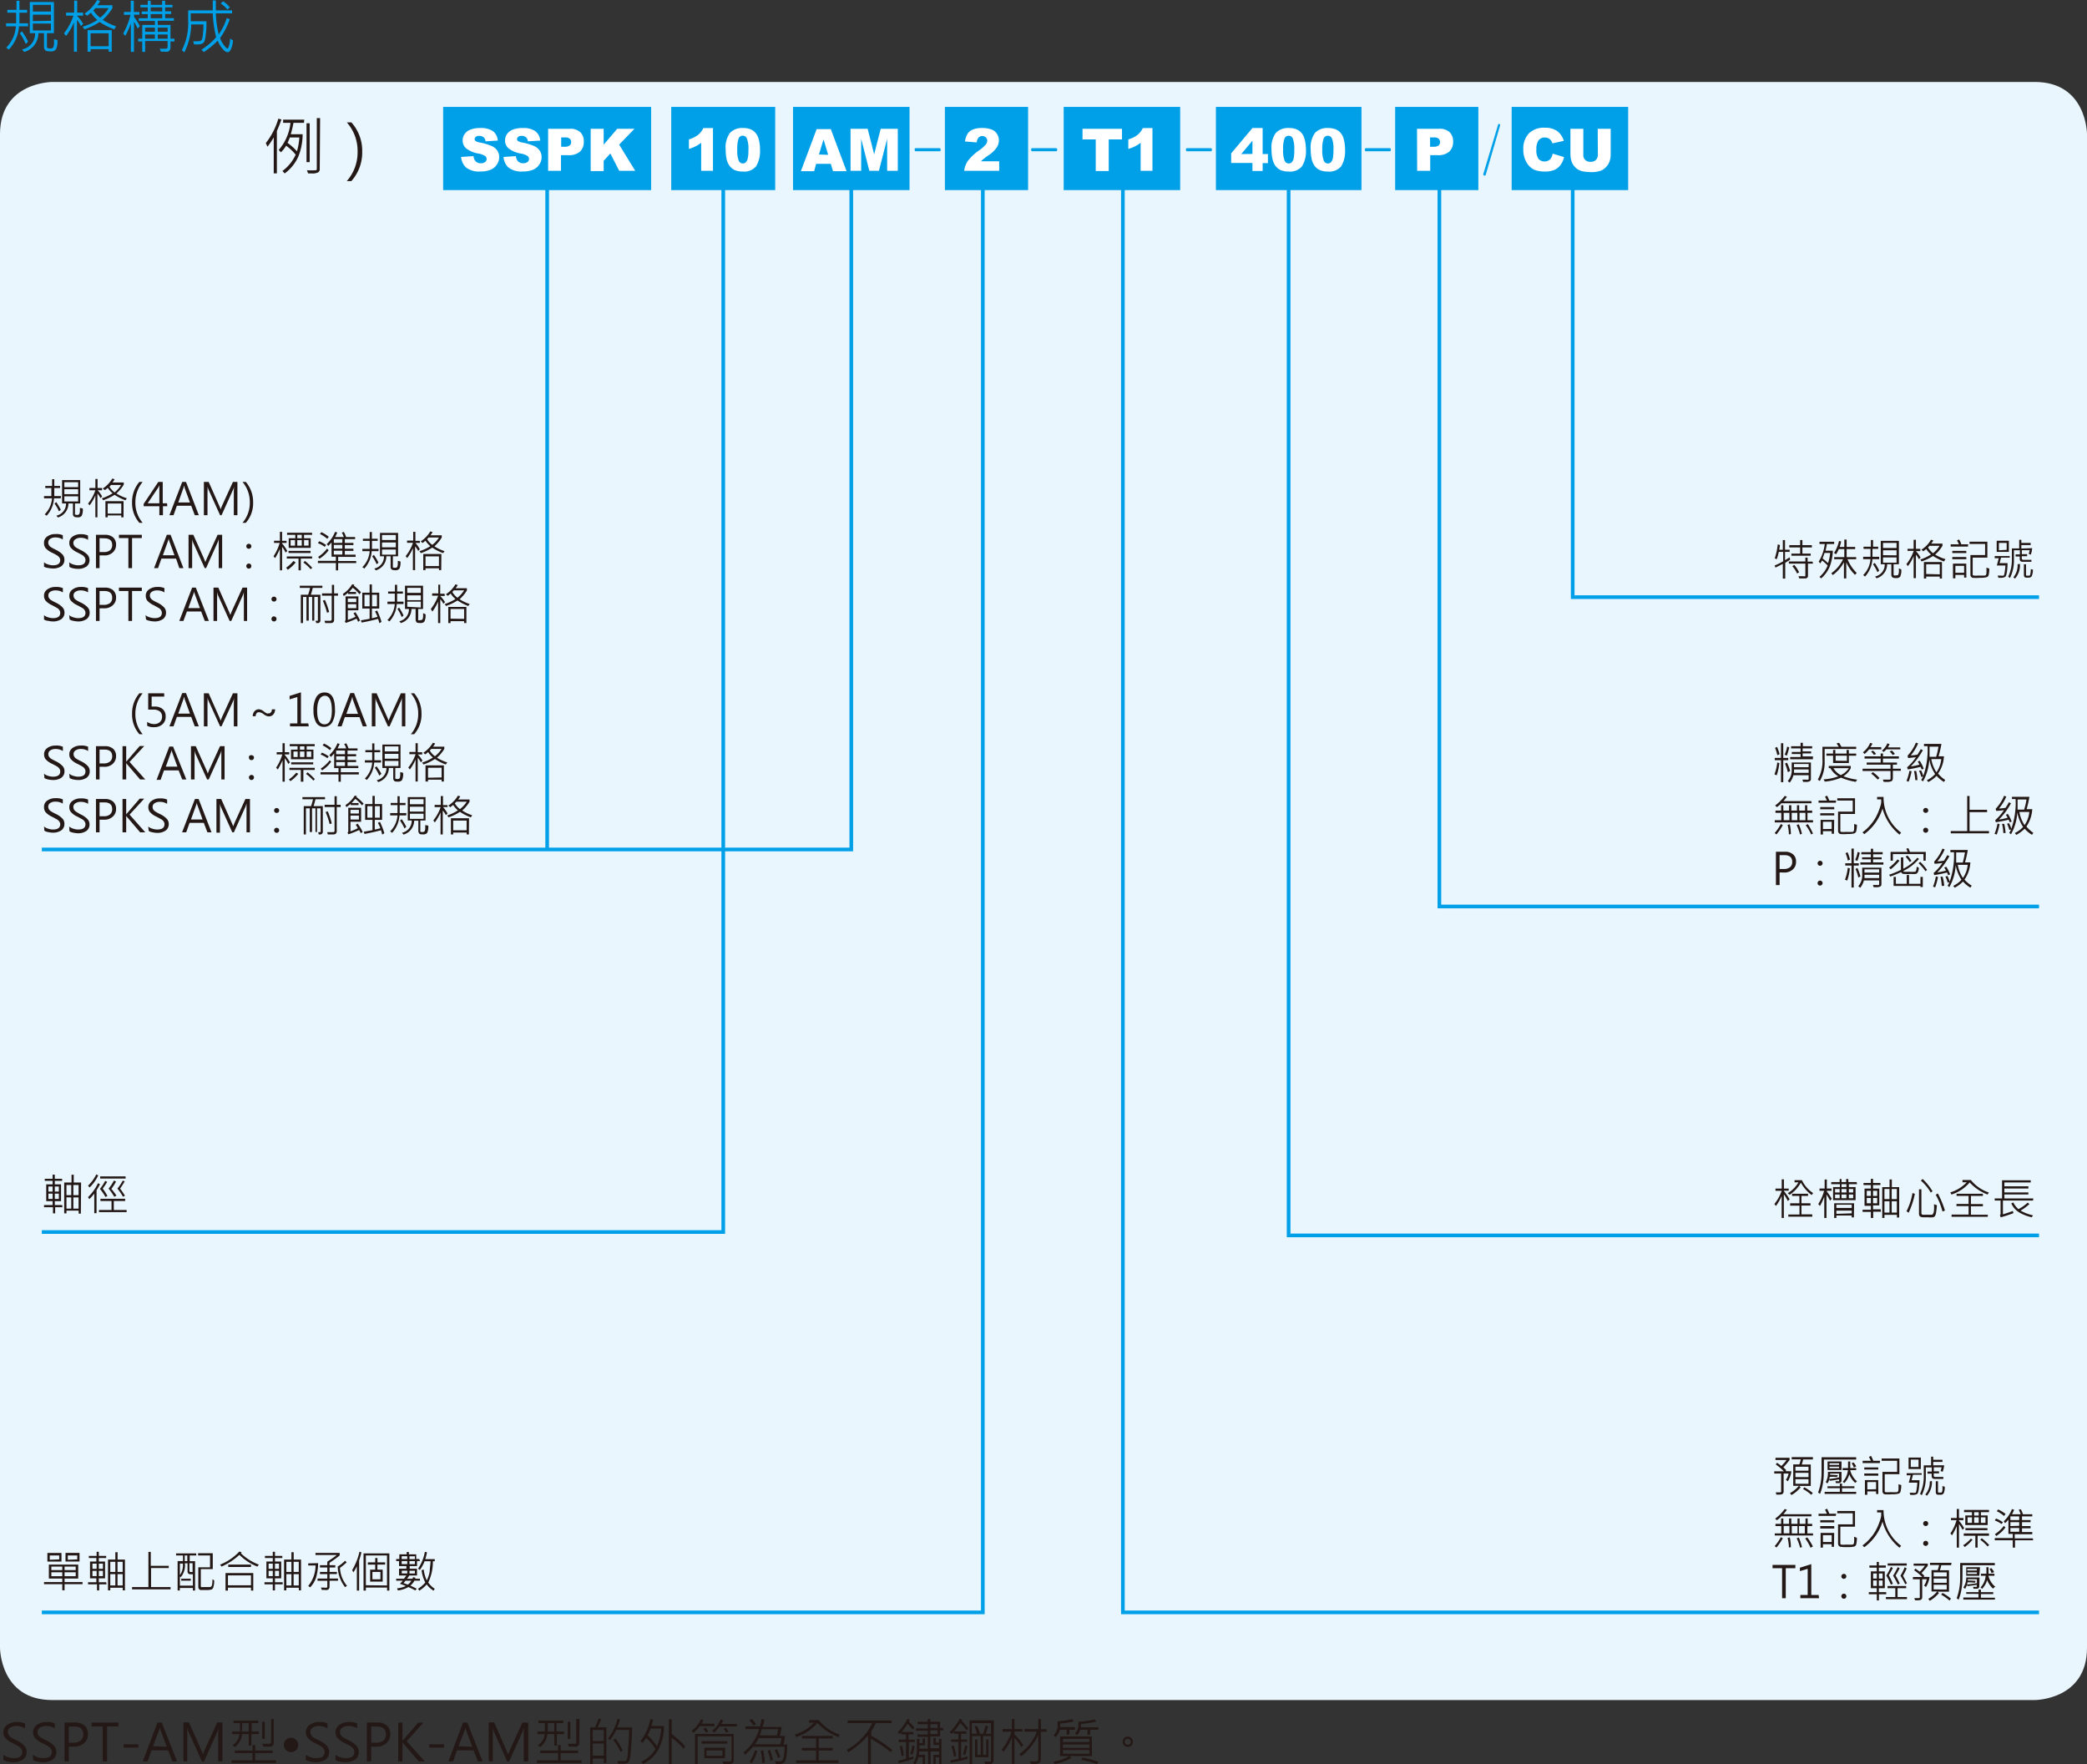 <svg xmlns="http://www.w3.org/2000/svg" viewBox="0 0 284.46 240.47">
  <rect x="0" y="0" width="284.46" height="240.47" fill="#333333" stroke="none"/>
  <defs>
    <style>
      .cls-1 {
        fill: #eaf6fd;
        fill-rule: evenodd;
      }

      .cls-2 {
        fill: #231815;
      }

      .cls-3 {
        fill: none;
        stroke: #00a0e9;
        stroke-width: 0.5px;
      }

      .cls-4 {
        fill: #00a0e9;
      }

      .cls-5 {
        fill: #fff;
      }
    </style>
  </defs>
  <title>資產 1</title>
  <g id="圖層_2" data-name="圖層 2">
    <g id="_5" data-name="5">
      <path class="cls-1" d="M7.12,11.17S0,11.17,0,18.29v206.3s0,7.12,7.12,7.12H277.34s7.12,0,7.12-7.12V18.29s0-7.12-7.12-7.12Z"/>
      <g>
        <path class="cls-2" d="M244,76.28l-.67.43v2.15H243v-2c-.4.2-.75.37-1,.5l-.12-.28a9.11,9.11,0,0,0,1.17-.58V75.22h-.6a6.11,6.11,0,0,1-.28,1l-.27-.12a9.34,9.34,0,0,0,.41-1.9l.29.08c0,.19-.05.41-.09.65H243V73.61h.3v1.31h.63v.3h-.63v1.13c.21-.12.41-.25.62-.39Zm3.11.54h-.68v1.7a.29.29,0,0,1-.09.21.42.42,0,0,1-.26.11h-.84l-.1-.31.58,0a.93.93,0,0,0,.35,0s0-.08,0-.16V76.82h-2.25v-.3h2.25V76h.31v.55h.68Zm-.15-2.21h-1.29v.84h1.13v.29h-2.63v-.29h1.19v-.84h-1.48V74.3h1.48v-.69h.31v.69h1.29ZM245.22,78l-.27.17a4.56,4.56,0,0,0-.65-1l.26-.18A4.8,4.8,0,0,1,245.22,78Z"/>
        <path class="cls-2" d="M250,74.15h-1a7,7,0,0,1-.18.91h1a6.83,6.83,0,0,1-.43,2.17,4.37,4.37,0,0,1-1.16,1.6l-.24-.2a4,4,0,0,0,1.12-1.55,6.08,6.08,0,0,0-.76-.69,2.78,2.78,0,0,1-.25.4l-.21-.24a6,6,0,0,0,.83-2.4H248v-.31H250Zm-.59,1.21h-.72l-.27.76a6.32,6.32,0,0,1,.74.63A5.68,5.68,0,0,0,249.45,75.36Zm3.64,2.75-.21.24a5.47,5.47,0,0,1-1.19-1.71v2.2h-.32V76.63a5.23,5.23,0,0,1-1.52,1.75l-.2-.25a5,5,0,0,0,1.6-1.91H250v-.29h1.38V74.84h-.75a3.66,3.66,0,0,1-.37.7l-.28-.17a5,5,0,0,0,.68-1.64l.29.07a4.44,4.44,0,0,1-.2.74h.63v-1h.32v1h1.16v.3h-1.16v1.09H253v.29h-1.18A5.61,5.61,0,0,0,253.09,78.11Z"/>
        <path class="cls-2" d="M256.14,76.21h-.93a3.87,3.87,0,0,1-1,2.37l-.26-.2a3.4,3.4,0,0,0,1-2.17h-1v-.32h1q0-.6,0-1.08H254v-.3H255V73.6h.3v.91H256v.3h-.78q0,.57,0,1.08h.91Zm0,1.56-.24.22a5.19,5.19,0,0,0-.61-1.08l.24-.19A7.11,7.11,0,0,1,256.14,77.77Zm3-.17a1.93,1.93,0,0,1-.15,1,.64.64,0,0,1-.54.19c-.3,0-.48-.05-.55-.14a.5.5,0,0,1-.11-.27V76.9h-.57a2,2,0,0,1-1.45,1.92l-.19-.25a1.64,1.64,0,0,0,1.31-1.67h-.54V73.72h2.47V76.9h-.72v1.39a.21.21,0,0,0,.05.13.54.54,0,0,0,.29,0c.15,0,.25,0,.3-.11a1.18,1.18,0,0,0,.08-.59v-.25Zm-.64-2.91V74h-1.84v.69Zm0,1V75h-1.84v.67Zm0,1v-.71h-1.84v.71Z"/>
        <path class="cls-2" d="M261.78,76l-.23.22a2.89,2.89,0,0,0-.41-.62V78.8h-.31v-3a5.75,5.75,0,0,1-.78,1.36l-.21-.27a5.87,5.87,0,0,0,1-1.81H260V74.8h.83V73.57h.31V74.8h.6v.31h-.6v0A4.58,4.58,0,0,1,261.78,76Zm3.37.25-.19.28a8.29,8.29,0,0,1-1.49-.75,6.49,6.49,0,0,1-1.56.74l-.17-.26a6.19,6.19,0,0,0,1.46-.69,2.93,2.93,0,0,1-.65-.74c-.14.11-.27.22-.4.31l-.26-.22a3.89,3.89,0,0,0,1.31-1.36l.31.1a1.91,1.91,0,0,1-.29.43h1.54v.3a4.92,4.92,0,0,1-1,1.2A5.87,5.87,0,0,0,265.15,76.2Zm-.46,2.6h-.3v-.26h-1.85v.26h-.31V76.6h2.46Zm-.3-.57V76.91h-1.85v1.32Zm0-3.89H263l-.21.23a2.81,2.81,0,0,0,.69.78A3.84,3.84,0,0,0,264.39,74.34Z"/>
        <path class="cls-2" d="M268.23,74.5h-2.35v-.31H267a5,5,0,0,0-.26-.53l.28-.14a3.77,3.77,0,0,1,.31.67h.94Zm-.21.88H266.1v-.3H268Zm0,.84H266.1v-.3H268Zm0,2.5h-.31v-.36h-1.19v.46h-.33v-2H268Zm-.31-.66v-.94h-1.19v.94Zm3.43-.57a3.6,3.6,0,0,1-.09.91.42.42,0,0,1-.28.27,3.29,3.29,0,0,1-.92.08,5,5,0,0,1-1,0,.44.44,0,0,1-.28-.41V75.65h2V74.14h-2.12v-.31h2.43V76h-2v2.28a.16.16,0,0,0,.09.16,3.81,3.81,0,0,0,.73,0,6.76,6.76,0,0,0,.85,0c.11,0,.18-.12.2-.3a7.51,7.51,0,0,0,0-.77Z"/>
        <path class="cls-2" d="M273.93,76h-1.19l-.19.75h1.08a7.9,7.9,0,0,1-.08,1.16c-.06.4-.14.65-.25.72a1.25,1.25,0,0,1-.66.12h-.25l-.11-.3.41,0a1.13,1.13,0,0,0,.4,0c.06,0,.12-.23.17-.59s.07-.62.08-.78h-1.17l.26-1h-.55v-.29h2.05Zm-.12-.78h-1.66V73.7h1.66Zm-.3-.28V74h-1.06v1Zm3.48-.23a3.88,3.88,0,0,1-.19.89l-.29-.11a3.43,3.43,0,0,0,.14-.5h-1.07v.54l.72,0v.28l-.73,0v.31a.21.21,0,0,0,.05.12.17.17,0,0,0,.12.06h1.14v.27H275.7c-.27,0-.41-.13-.41-.39v-.33l-.56,0,0-.29.58,0V75h-.81v1.24a5.34,5.34,0,0,1-.54,2.54l-.24-.17a5.52,5.52,0,0,0,.5-2.41V74.75h1V73.57h.29V74h1.27v.29h-1.27v.47Zm-1.67,2.15a2.74,2.74,0,0,1-.67,2l-.23-.17A2.55,2.55,0,0,0,275,76.9Zm1.77.78a2.47,2.47,0,0,1-.14.84.44.44,0,0,1-.45.25h-.31q-.33,0-.33-.39V76.91h.29v1.46a.08.08,0,0,0,.05.08.51.51,0,0,0,.22,0,.52.52,0,0,0,.23,0,.68.68,0,0,0,.1-.29,3.33,3.33,0,0,0,.05-.59Z"/>
      </g>
      <g>
        <path class="cls-2" d="M243.93,163.46l-.25.23a7.23,7.23,0,0,0-.54-.92V166h-.3v-3a6.09,6.09,0,0,1-.78,1.37l-.21-.27a6,6,0,0,0,1-1.8H242V162h.85v-1.26h.3V162h.65v.29h-.65v.05A9.13,9.13,0,0,1,243.93,163.46Zm3.2-.85-.2.27a5.23,5.23,0,0,1-1.47-1.69,4.79,4.79,0,0,1-1.54,1.66l-.24-.23a4.13,4.13,0,0,0,1.45-1.47h-.53v-.3h1A4.34,4.34,0,0,0,247.13,162.61Zm-.1,3.22h-3.28v-.3h1.52v-1.2H244V164h1.26V163h-1v-.3h2.18v.3h-.9V164h1.23v.31h-1.23v1.2H247Z"/>
        <path class="cls-2" d="M249.67,163.4l-.23.24a7.88,7.88,0,0,0-.49-.83V166h-.3v-2.89a8.1,8.1,0,0,1-.59,1.26l-.23-.26a6.66,6.66,0,0,0,.8-1.81H248v-.31h.7v-1.23h.3v1.23h.64v.31H249v.1A7,7,0,0,1,249.67,163.4Zm3.44-2H252v.39h.92v1.79h-3.07v-1.79h.93v-.39H249.6v-.29h1.15v-.42H251v.42h.63v-.42h.3v.42h1.14Zm-.42,4.53h-.3v-.26H250.3V166H250v-2h2.71Zm-1.94-3.4v-.47h-.63v.47Zm0,.78v-.5h-.63v.5Zm1.64,1.33v-.44H250.3v.44Zm0,.73V165H250.3v.44Zm-.72-3.58v-.39H251v.39Zm0,.74v-.47H251v.47Zm0,.78v-.5H251v.5Zm.92-.78v-.47H252v.47Zm0,.78v-.5H252v.5Z"/>
        <path class="cls-2" d="M256.37,165.15h-1.05V166H255v-.82h-1.13v-.3H255v-.53h-.86V162H255v-.48H254v-.29H255v-.56h.3v.56h1v.29h-1V162h.85v2.29h-.85v.53h1.05ZM255,163v-.7h-.56v.7Zm0,1v-.72h-.56V164Zm.86-1v-.7h-.56v.7Zm0,1v-.72h-.56V164Zm3,1.94h-.31v-.36h-1.7V166h-.3v-4.2h1v-1.05h.31v1.05h1Zm-1.32-2.51v-1.38h-.69v1.38Zm0,1.84v-1.54h-.69v1.54Zm1-1.84v-1.38h-.7v1.38Zm0,1.84v-1.54h-.7v1.54Z"/>
        <path class="cls-2" d="M261,162.71a11.4,11.4,0,0,1-.85,2.58l-.29-.2a8.47,8.47,0,0,0,.81-2.48Zm3,1.55a8.68,8.68,0,0,1-.11,1,1.13,1.13,0,0,1-.16.49.45.45,0,0,1-.24.16,3.19,3.19,0,0,1-.71,0l-.7,0a.7.7,0,0,1-.4-.13.45.45,0,0,1-.12-.33V162.1h.33v3.24a.21.21,0,0,0,.05.15s.06.07.1.07a2.76,2.76,0,0,0,.45,0h.78a.24.24,0,0,0,.18-.08,1,1,0,0,0,.15-.52,4.85,4.85,0,0,0,0-.83Zm-.56-1.93-.27.22a6.61,6.61,0,0,0-1.36-1.64l.25-.22A7.66,7.66,0,0,1,263.38,162.33ZM265.1,165l-.34.12a9.13,9.13,0,0,0-.92-2.28l.29-.18A13.48,13.48,0,0,1,265.1,165Z"/>
        <path class="cls-2" d="M271.08,162.53l-.17.28a6.3,6.3,0,0,1-2.44-1.65,5.37,5.37,0,0,1-2.48,1.65l-.16-.29a5.19,5.19,0,0,0,2.24-1.38h-.58v-.31h1.14A5.25,5.25,0,0,0,271.08,162.53Zm-.15,3.31H266v-.3h2.32v-1.15h-1.65v-.3h1.65V163h-1.64v-.3h3.59v.3h-1.63v1.11h1.63v.3h-1.63v1.15h2.31Z"/>
        <path class="cls-2" d="M277.11,163.63H273v1.88c.39-.12.84-.27,1.36-.46l.07.3c-.61.23-1.19.42-1.73.57l-.11-.31a.16.16,0,0,0,.09-.14v-1.84h-.8v-.29h1v-2.47h3.91v.29h-3.59v.53h3.27v.3h-3.27v.53h3.27v.28h-3.27v.54h3.94Zm0,2-.18.28a6,6,0,0,1-1.69-.65,2.69,2.69,0,0,1-1.1-1.25l.28-.12a2.66,2.66,0,0,0,.7.91,6,6,0,0,0,1.26-.89l.23.2a6.91,6.91,0,0,1-1.2.89A5.78,5.78,0,0,0,277.09,165.64Z"/>
      </g>
      <g>
        <path class="cls-2" d="M8.52,164.54h-1v.83h-.3v-.83H6v-.3H7.17v-.53H6.3v-2.29h.87v-.48H6.1v-.28H7.17v-.56h.3v.56h1v.28h-1v.48h.85v2.29H7.47v.53h1Zm-1.35-2.13v-.69H6.6v.69Zm0,1v-.72H6.6v.72Zm.85-1v-.69H7.47v.69Zm0,1v-.72H7.47v.72Zm3,2h-.3V165H9.06v.37H8.75v-4.2h1v-1.06h.3v1.06h1Zm-1.31-2.52v-1.38H9.06v1.38Zm0,1.84v-1.53H9.06v1.53Zm1-1.84v-1.38h-.71v1.38Zm0,1.84v-1.53h-.71v1.53Z"/>
        <path class="cls-2" d="M13.39,160.19a5.5,5.5,0,0,1-1.18,1.66L12,161.6a5.31,5.31,0,0,0,1.12-1.53Zm.24,1.22c-.14.27-.3.54-.47.81v3.13h-.31v-2.67a7.19,7.19,0,0,1-.68.76l-.17-.28a6.46,6.46,0,0,0,1.36-1.9Zm3.63,3.8H13.49v-.29H15.2v-1.23H13.69v-.3h3.37v.3H15.51v1.23h1.75ZM14.64,163l-.26.15a7.52,7.52,0,0,0-.76-1.11,6,6,0,0,0,.71-1.09l.28.13A8.91,8.91,0,0,1,14,162,7.09,7.09,0,0,1,14.64,163Zm2.48-2.37H13.65v-.29h3.47Zm-1.27,2.34-.27.15A9,9,0,0,0,14.8,162a5.87,5.87,0,0,0,.73-1.1l.29.14a7.2,7.2,0,0,1-.64,1A10.14,10.14,0,0,1,15.85,162.92Zm1.18,0-.27.14A7,7,0,0,0,16,162a5.92,5.92,0,0,0,.73-1.09L17,161a9.9,9.9,0,0,1-.63,1A9.54,9.54,0,0,1,17,162.93Z"/>
      </g>
      <g>
        <path class="cls-2" d="M11.25,215.92H8.8v.83H8.49v-.83H6v-.29H8.49v-.48H6.66v-1.9h4v1.9H8.8v.48h2.45Zm-2.87-3.08H6.46v-1.18H8.38Zm-.31-.3V212H6.78v.59ZM8.49,214v-.48H7V214Zm0,.83v-.54H7v.54Zm1.83-.83v-.48H8.8V214Zm0,.83v-.54H8.8v.54Zm.52-2H8.93v-1.18h1.91Zm-.31-.29V212H9.24v.59Z"/>
        <path class="cls-2" d="M14.52,215.94h-1v.83h-.3v-.83H12v-.29h1.13v-.53h-.86v-2.29h.86v-.48H12.11v-.29h1.06v-.56h.3v.56h1v.29h-1v.48h.85v2.29h-.85v.53h1Zm-1.35-2.12v-.7H12.6v.7Zm0,1v-.72H12.6v.72Zm.86-1v-.7h-.56v.7Zm0,1v-.72h-.56v.72Zm3,1.94h-.3v-.36h-1.7v.36h-.31v-4.2h1v-1h.31v1h1Zm-1.31-2.51v-1.38h-.69v1.38Zm0,1.84v-1.54h-.69v1.54Zm1-1.84v-1.38h-.7v1.38Zm0,1.84v-1.54h-.7v1.54Z"/>
        <path class="cls-2" d="M23.25,216.62H18v-.31h2.23v-4.79h.32v1.89H23v.31H20.59v2.59h2.66Z"/>
        <path class="cls-2" d="M26.76,212h-.9v.78h.73v4h-.3v-.35H24.51v.34h-.3v-4h.73V212H24v-.28h2.73Zm-.47,4.11v-1.54H26c-.29,0-.44-.14-.44-.4v-1.1H25.2a2.46,2.46,0,0,1-.56,1.89l-.12-.11v1.26Zm-1.37-3h-.4v1.57A2.32,2.32,0,0,0,24.92,213.06ZM26,215.44h-1.3v-.27H26Zm-.47-2.67V212h-.35v.78Zm.72,1.49v-1.2h-.43v1.05q0,.15.18.15Zm2.94,1.13a2.78,2.78,0,0,1-.13,1,.46.46,0,0,1-.25.26,2.78,2.78,0,0,1-.74.06c-.42,0-.67,0-.74,0a.39.39,0,0,1-.21-.13.46.46,0,0,1-.09-.31v-2.65h1.6V212H27v-.3h2v2.16H27.37v2.33a.21.21,0,0,0,.05.12.25.25,0,0,0,.15,0h1c.18,0,.29-.11.33-.31a4.06,4.06,0,0,0,.06-.75Z"/>
        <path class="cls-2" d="M35.28,213.25l-.2.27a7.24,7.24,0,0,1-2.45-1.6,8.94,8.94,0,0,1-2.43,1.6l-.2-.27a7.24,7.24,0,0,0,2.63-1.79l.3.12a.22.22,0,0,1-.09.13A7,7,0,0,0,35.28,213.25Zm-.76,3.54h-.31v-.4H31.07v.4h-.33V214.4h3.78Zm-.31-.72v-1.35H31.07v1.35Zm0-2.5h-3.1v-.32h3.1Z"/>
        <path class="cls-2" d="M38.53,215.94H37.48v.83h-.3v-.83H36.05v-.29h1.13v-.53h-.87v-2.29h.87v-.48H36.11v-.29h1.07v-.56h.3v.56h1v.29h-1v.48h.85v2.29h-.85v.53h1.05Zm-1.35-2.12v-.7h-.57v.7Zm0,1v-.72h-.57v.72Zm.85-1v-.7h-.55v.7Zm0,1v-.72h-.55v.72Zm3,1.94h-.3v-.36h-1.7v.36h-.31v-4.2h1v-1h.31v1h1Zm-1.31-2.51v-1.38h-.69v1.38Zm0,1.84v-1.54h-.69v1.54Zm1-1.84v-1.38h-.7v1.38Zm0,1.84v-1.54h-.7v1.54Z"/>
        <path class="cls-2" d="M43.36,213.05a7.15,7.15,0,0,1-.29,2,3.5,3.5,0,0,1-.8,1.3l-.26-.19a4.41,4.41,0,0,0,1-2.79h-1v-.29ZM46.3,212a14.57,14.57,0,0,1-1.38,1v.33h.78v.31h-.78v.61h1v.29h-1v.61h1.15v.3H44.92v.78a.53.53,0,0,1-.09.32.41.41,0,0,1-.21.15,1.28,1.28,0,0,1-.4,0h-.36l-.11-.32h.41a1,1,0,0,0,.39,0,.11.11,0,0,0,.06-.1v-.83H43.28v-.3h1.33v-.61h-1v-.29h1v-.61h-1v-.31h1v-.48c.52-.35,1-.65,1.28-.91H43v-.29H46.3Zm1,4.14-.27.18a4.74,4.74,0,0,1-1-2.81,4.73,4.73,0,0,0,1-.79l.22.22a7.42,7.42,0,0,1-.91.75A4.06,4.06,0,0,0,47.3,216.14Z"/>
        <path class="cls-2" d="M49.26,211.57a6.47,6.47,0,0,1-.17.66l-.14.47v4.09h-.31v-3.32a6.06,6.06,0,0,1-.47.83L48,214a8.57,8.57,0,0,0,1-2.51Zm3.81,5.22h-.31v-.41H49.87v.41h-.32v-5.07h3.52Zm-.32-.7V212H49.87v4.06Zm-.26-2.84H51.44v.69h.72v1.63H50.45v-1.63h.69v-.69h-1v-.31h1v-.59h.31v.59h1.05Zm-.64,2v-1H50.76v1Z"/>
        <path class="cls-2" d="M57.25,212.77h-.41v.68h-1v.36h1v.92H55.79a3.64,3.64,0,0,1-.31.44h.74a.71.71,0,0,0,.08-.21l.3.07a.33.33,0,0,1,0,.14h.64v.27h-.76a2,2,0,0,1-.55.67c.35.16.63.3.87.43l-.2.23a7.47,7.47,0,0,0-.94-.46,3.65,3.65,0,0,1-1.43.46l-.11-.29a3.69,3.69,0,0,0,1.19-.31,6.29,6.29,0,0,0-.8-.3c.11-.11.24-.25.39-.43H54v-.27h1.06c.12-.15.23-.3.33-.44h-1v-.92h1v-.36h-1v-.68H54v-.28h.43v-.64h1v-.32h.3v.32h1v.64h.41Zm-1.74-.28v-.38h-.76v.38Zm0,.69v-.41h-.76v.41Zm0,1.27v-.37h-.75v.37Zm.56,1h-.81a4.1,4.1,0,0,1-.26.32,5.17,5.17,0,0,1,.57.21A1.5,1.5,0,0,0,56.07,215.44Zm.48-2.95v-.38h-.74v.38Zm0,.69v-.41h-.74v.41Zm0,1.27v-.37h-.74v.37Zm2.71-1.67H59a6.47,6.47,0,0,1-.63,2.9,3.33,3.33,0,0,0,.89.86l-.17.25a3.19,3.19,0,0,1-.93-.85,4.52,4.52,0,0,1-1,.85l-.19-.25a4.71,4.71,0,0,0,1-.86,4.87,4.87,0,0,1-.51-1.68l.29-.1a4.73,4.73,0,0,0,.42,1.49,4.11,4.11,0,0,0,.4-1.24c0-.34.09-.79.12-1.37h-.82a4.71,4.71,0,0,1-.65,1.19l-.24-.18a5.82,5.82,0,0,0,.93-2.29l.29.06a7.74,7.74,0,0,1-.23.93h1.29Z"/>
      </g>
      <line class="cls-3" x1="74.58" y1="23" x2="74.58" y2="115.78"/>
      <polyline class="cls-3" points="116.03 23.77 116.03 115.78 5.7 115.78"/>
      <polyline class="cls-3" points="133.96 23.77 133.96 219.76 5.7 219.76"/>
      <polyline class="cls-3" points="98.58 23.55 98.58 167.92 5.7 167.92"/>
      <polyline class="cls-3" points="153.05 23.77 153.05 219.76 277.92 219.76"/>
      <polyline class="cls-3" points="214.36 23.99 214.36 81.39 277.92 81.39"/>
      <polyline class="cls-3" points="196.19 23.77 196.19 123.55 277.92 123.55"/>
      <polyline class="cls-3" points="175.64 23.37 175.64 168.38 277.92 168.38"/>
      <rect class="cls-4" x="206.04" y="14.57" width="15.88" height="11.34"/>
      <rect class="cls-4" x="190.16" y="14.57" width="11.34" height="11.34"/>
      <rect class="cls-4" x="165.73" y="14.57" width="19.84" height="11.34"/>
      <rect class="cls-4" x="144.98" y="14.57" width="15.88" height="11.34"/>
      <rect class="cls-4" x="128.79" y="14.57" width="11.34" height="11.34"/>
      <rect class="cls-4" x="108.09" y="14.57" width="15.88" height="11.34"/>
      <rect class="cls-4" x="91.49" y="14.57" width="14.17" height="11.34"/>
      <rect class="cls-4" x="60.4" y="14.57" width="28.35" height="11.34"/>
      <g>
        <path class="cls-5" d="M62.85,21.39l1.69-.11a1.3,1.3,0,0,0,.22.63.93.93,0,0,0,.78.34.89.89,0,0,0,.58-.17.51.51,0,0,0,0-.82,2.48,2.48,0,0,0-.9-.33,3.76,3.76,0,0,1-1.66-.69,1.39,1.39,0,0,1-.5-1.11,1.49,1.49,0,0,1,.25-.83,1.66,1.66,0,0,1,.77-.62,3.6,3.6,0,0,1,1.41-.23,2.93,2.93,0,0,1,1.68.41,1.79,1.79,0,0,1,.68,1.3l-1.67.1a.81.81,0,0,0-.28-.56.86.86,0,0,0-.58-.18.69.69,0,0,0-.47.13.43.43,0,0,0-.16.32.36.36,0,0,0,.13.25,1.67,1.67,0,0,0,.6.21,7.29,7.29,0,0,1,1.66.5,1.78,1.78,0,0,1,.73.64,1.61,1.61,0,0,1,.23.85,1.77,1.77,0,0,1-.31,1,1.87,1.87,0,0,1-.85.71,3.42,3.42,0,0,1-1.38.24,2.85,2.85,0,0,1-2-.56A2.23,2.23,0,0,1,62.85,21.39Z"/>
        <path class="cls-5" d="M68.63,21.39l1.68-.11a1.41,1.41,0,0,0,.23.63.93.93,0,0,0,.78.34.89.89,0,0,0,.58-.17.51.51,0,0,0,0-.82,2.48,2.48,0,0,0-.9-.33,3.76,3.76,0,0,1-1.66-.69,1.39,1.39,0,0,1-.5-1.11,1.49,1.49,0,0,1,.25-.83,1.66,1.66,0,0,1,.77-.62,3.57,3.57,0,0,1,1.41-.23,2.88,2.88,0,0,1,1.67.41,1.76,1.76,0,0,1,.69,1.3l-1.67.1a.86.86,0,0,0-.28-.56.89.89,0,0,0-.59-.18.68.68,0,0,0-.46.13.43.43,0,0,0-.16.32.36.36,0,0,0,.13.25,1.67,1.67,0,0,0,.6.21,7.29,7.29,0,0,1,1.66.5,1.78,1.78,0,0,1,.73.64,1.61,1.61,0,0,1,.23.85,1.77,1.77,0,0,1-.31,1,1.87,1.87,0,0,1-.85.71,3.42,3.42,0,0,1-1.38.24,2.85,2.85,0,0,1-2-.56A2.23,2.23,0,0,1,68.63,21.39Z"/>
        <path class="cls-5" d="M74.71,17.55h2.94a2,2,0,0,1,1.44.46,1.71,1.71,0,0,1,.48,1.3,1.77,1.77,0,0,1-.52,1.36,2.29,2.29,0,0,1-1.59.48h-1v2.13H74.71ZM76.49,20h.43a1.12,1.12,0,0,0,.72-.17.57.57,0,0,0,.21-.46.65.65,0,0,0-.18-.46,1,1,0,0,0-.68-.18h-.5Z"/>
        <path class="cls-5" d="M80.51,17.55h1.77v2.17l1.85-2.17h2.35l-2.09,2.16,2.19,3.57H84.4l-1.21-2.36-.91,1v1.4H80.51Z"/>
      </g>
      <g>
        <path class="cls-5" d="M97.18,17.45v5.83H95.57V19.46a4.33,4.33,0,0,1-.76.48,5.94,5.94,0,0,1-.91.36V19a3.7,3.7,0,0,0,1.26-.63,2.53,2.53,0,0,0,.7-.91Z"/>
        <path class="cls-5" d="M98.91,20.39a3.36,3.36,0,0,1,.59-2.28,2.27,2.27,0,0,1,1.79-.66,2.59,2.59,0,0,1,.95.15,1.61,1.61,0,0,1,.6.37,1.82,1.82,0,0,1,.37.48,2.27,2.27,0,0,1,.22.59,5.27,5.27,0,0,1,.16,1.33,4,4,0,0,1-.53,2.29,2.09,2.09,0,0,1-1.81.72,2.56,2.56,0,0,1-1.17-.23,1.9,1.9,0,0,1-.73-.68,2.57,2.57,0,0,1-.33-.86A6.51,6.51,0,0,1,98.91,20.39Zm1.58,0a3.86,3.86,0,0,0,.19,1.49.61.61,0,0,0,.56.4.57.57,0,0,0,.42-.17,1,1,0,0,0,.26-.54,5.17,5.17,0,0,0,.09-1.14,3.92,3.92,0,0,0-.2-1.53.61.61,0,0,0-1.15,0A4.49,4.49,0,0,0,100.49,20.4Z"/>
      </g>
      <g>
        <path class="cls-5" d="M113.24,22.33h-2l-.27,1h-1.81l2.15-5.73h1.93l2.15,5.73h-1.85Zm-.36-1.23L112.25,19l-.63,2.06Z"/>
        <path class="cls-5" d="M115.93,17.55h2.33l.89,3.49.89-3.49h2.33v5.73h-1.45V18.91l-1.12,4.37h-1.31l-1.11-4.37v4.37h-1.45Z"/>
      </g>
      <path class="cls-4" d="M128.22,20.4c0,.15-.06.22-.18.22h-3.21c-.11,0-.16-.07-.16-.22s0-.21.16-.21H128Q128.22,20.19,128.22,20.4Z"/>
      <path class="cls-5" d="M136.19,23.28h-4.77a3,3,0,0,1,.49-1.33,6.51,6.51,0,0,1,1.57-1.47,4.89,4.89,0,0,0,.89-.79.87.87,0,0,0,.19-.51.58.58,0,0,0-.19-.45.69.69,0,0,0-.48-.19.67.67,0,0,0-.5.2,1.1,1.1,0,0,0-.26.67l-1.6-.13a2.7,2.7,0,0,1,.35-1.05,1.53,1.53,0,0,1,.7-.57,3.11,3.11,0,0,1,1.26-.21,3.5,3.5,0,0,1,1.31.2,1.51,1.51,0,0,1,.73.58,1.56,1.56,0,0,1,.27.89,1.76,1.76,0,0,1-.31,1,4,4,0,0,1-1.11,1.05,7.79,7.79,0,0,0-.64.47,3.48,3.48,0,0,0-.38.34h2.48Z"/>
      <path class="cls-4" d="M144.1,20.4c0,.15-.06.22-.18.22h-3.21c-.11,0-.17-.07-.17-.22s.06-.21.17-.21h3.21Q144.1,20.19,144.1,20.4Z"/>
      <g>
        <path class="cls-5" d="M147.55,17.55h5.38V19h-1.81v4.31h-1.77V19h-1.8Z"/>
        <path class="cls-5" d="M157.08,17.45v5.83h-1.61V19.46a4.33,4.33,0,0,1-.76.48,5.7,5.7,0,0,1-.92.36V19a3.66,3.66,0,0,0,1.27-.63,2.53,2.53,0,0,0,.7-.91Z"/>
      </g>
      <path class="cls-4" d="M165.19,20.4c0,.15-.06.22-.17.22h-3.21c-.12,0-.17-.07-.17-.22s.05-.21.17-.21H165C165.13,20.19,165.19,20.26,165.19,20.4Z"/>
      <g>
        <path class="cls-5" d="M170.71,22.21h-2.9V20.9l2.9-3.45h1.39V21h.72v1.23h-.72v1.07h-1.39Zm0-1.23V19.17L169.18,21Z"/>
        <path class="cls-5" d="M173.31,20.39a3.41,3.41,0,0,1,.59-2.28,2.29,2.29,0,0,1,1.79-.66,2.52,2.52,0,0,1,.95.15,1.75,1.75,0,0,1,.61.37,1.82,1.82,0,0,1,.37.48,2.69,2.69,0,0,1,.22.59,5.77,5.77,0,0,1,.16,1.33,4,4,0,0,1-.53,2.29,2.11,2.11,0,0,1-1.82.72,2.62,2.62,0,0,1-1.17-.23,2,2,0,0,1-.73-.68,2.58,2.58,0,0,1-.32-.86A5.73,5.73,0,0,1,173.31,20.39Zm1.58,0a3.81,3.81,0,0,0,.2,1.49.6.6,0,0,0,.56.4.57.57,0,0,0,.42-.17,1,1,0,0,0,.26-.54,5.32,5.32,0,0,0,.08-1.14,4,4,0,0,0-.19-1.53.61.61,0,0,0-.58-.4.61.61,0,0,0-.57.4A4.17,4.17,0,0,0,174.89,20.4Z"/>
        <path class="cls-5" d="M178.65,20.39a3.41,3.41,0,0,1,.59-2.28,2.27,2.27,0,0,1,1.79-.66,2.56,2.56,0,0,1,.95.15,1.75,1.75,0,0,1,.61.37,2.06,2.06,0,0,1,.37.48,2.27,2.27,0,0,1,.21.59,5.27,5.27,0,0,1,.16,1.33,4,4,0,0,1-.52,2.29,2.11,2.11,0,0,1-1.82.72,2.62,2.62,0,0,1-1.17-.23,1.9,1.9,0,0,1-.73-.68,2.58,2.58,0,0,1-.32-.86A5.73,5.73,0,0,1,178.65,20.39Zm1.58,0a3.81,3.81,0,0,0,.2,1.49.59.59,0,0,0,.56.4.57.57,0,0,0,.42-.17,1.13,1.13,0,0,0,.26-.54,6.07,6.07,0,0,0,.08-1.14,4,4,0,0,0-.19-1.53.61.61,0,0,0-.58-.4.59.59,0,0,0-.57.4A4.17,4.17,0,0,0,180.23,20.4Z"/>
      </g>
      <path class="cls-4" d="M189.58,20.4c0,.15-.06.22-.18.22h-3.2c-.12,0-.17-.07-.17-.22s.05-.21.17-.21h3.2Q189.58,20.19,189.58,20.4Z"/>
      <path class="cls-5" d="M193.14,17.55h3a2,2,0,0,1,1.44.46,1.71,1.71,0,0,1,.48,1.3,1.78,1.78,0,0,1-.53,1.36,2.26,2.26,0,0,1-1.59.48h-1v2.13h-1.78ZM194.92,20h.44a1.12,1.12,0,0,0,.72-.17.6.6,0,0,0,.2-.46.65.65,0,0,0-.18-.46.94.94,0,0,0-.67-.18h-.51Z"/>
      <path class="cls-4" d="M204.35,16.9c.11,0,.14.1.11.22l-1.94,6.66c0,.13-.12.18-.22.15s-.15-.1-.12-.23l2-6.67C204.18,16.91,204.25,16.87,204.35,16.9Z"/>
      <g>
        <path class="cls-5" d="M211.63,20.94l1.55.47a2.8,2.8,0,0,1-.49,1.09,2.14,2.14,0,0,1-.83.66,3.29,3.29,0,0,1-1.27.22,3.74,3.74,0,0,1-1.53-.27,2.44,2.44,0,0,1-1-1,3.29,3.29,0,0,1-.43-1.75,3,3,0,0,1,.76-2.18,2.87,2.87,0,0,1,2.14-.77,2.91,2.91,0,0,1,1.7.44,2.57,2.57,0,0,1,.92,1.35l-1.56.34a1.54,1.54,0,0,0-.17-.38,1.1,1.1,0,0,0-.37-.31,1.06,1.06,0,0,0-.48-.11,1,1,0,0,0-.92.48,2.09,2.09,0,0,0-.24,1.13,2.11,2.11,0,0,0,.29,1.31,1.14,1.14,0,0,0,1.58.06A1.69,1.69,0,0,0,211.63,20.94Z"/>
        <path class="cls-5" d="M217.77,17.55h1.77V21a2.75,2.75,0,0,1-.16,1,2,2,0,0,1-.5.79,1.86,1.86,0,0,1-.71.48,3.7,3.7,0,0,1-1.23.19,7.72,7.72,0,0,1-.92-.06,2.49,2.49,0,0,1-.82-.23,2,2,0,0,1-.61-.5,1.85,1.85,0,0,1-.38-.66,3.31,3.31,0,0,1-.16-1V17.55h1.76v3.5a.9.9,0,0,0,1,1,.94.94,0,0,0,.72-.26,1,1,0,0,0,.26-.73Z"/>
      </g>
      <g>
        <path class="cls-2" d="M.46,239.16a1.73,1.73,0,0,0,.64.34,2.49,2.49,0,0,0,.77.13c.77,0,1.16-.28,1.16-.84a.74.74,0,0,0-.12-.42,1.12,1.12,0,0,0-.33-.32,7.78,7.78,0,0,0-.8-.44,3.23,3.23,0,0,1-1.09-.77,1.3,1.3,0,0,1-.23-.74,1.21,1.21,0,0,1,.52-1,2.12,2.12,0,0,1,1.31-.39,2.47,2.47,0,0,1,1.12.19v.67a2.1,2.1,0,0,0-1.2-.32,1.39,1.39,0,0,0-.82.22.68.68,0,0,0-.32.6.71.71,0,0,0,.12.41,1,1,0,0,0,.3.31c.13.08.37.22.74.4a3.32,3.32,0,0,1,1.09.76,1.22,1.22,0,0,1,.31.82,1.24,1.24,0,0,1-.49,1.05,2.28,2.28,0,0,1-1.37.36,3.48,3.48,0,0,1-.71-.08,1.64,1.64,0,0,1-.6-.22Z"/>
        <path class="cls-2" d="M4.5,239.16a1.82,1.82,0,0,0,.64.34,2.54,2.54,0,0,0,.78.13c.77,0,1.15-.28,1.15-.84a.74.74,0,0,0-.12-.42,1.22,1.22,0,0,0-.32-.32,9.1,9.1,0,0,0-.8-.44,3.12,3.12,0,0,1-1.09-.77,1.23,1.23,0,0,1-.23-.74,1.18,1.18,0,0,1,.52-1,2.09,2.09,0,0,1,1.3-.39,2.52,2.52,0,0,1,1.13.19v.67a2.1,2.1,0,0,0-1.2-.32,1.37,1.37,0,0,0-.82.22.68.68,0,0,0-.32.6.78.78,0,0,0,.11.41,1.1,1.1,0,0,0,.3.31c.13.08.38.22.75.4a3.44,3.44,0,0,1,1.09.76,1.22,1.22,0,0,1,.31.82,1.24,1.24,0,0,1-.49,1.05,2.31,2.31,0,0,1-1.38.36,3.47,3.47,0,0,1-.7-.08,1.79,1.79,0,0,1-.61-.22Z"/>
        <path class="cls-2" d="M9.37,238.07v2H8.79v-5.3h1.43a1.93,1.93,0,0,1,1.3.41,1.5,1.5,0,0,1,.47,1.17,1.58,1.58,0,0,1-.55,1.25,1.94,1.94,0,0,1-1.36.46Zm0-2.75v2.2H10a1.52,1.52,0,0,0,1-.29,1.06,1.06,0,0,0,.35-.85c0-.71-.42-1.06-1.26-1.06Z"/>
        <path class="cls-2" d="M16.13,235.31H14.6v4.77H14v-4.77H12.49v-.53h3.64Z"/>
        <path class="cls-2" d="M18.86,238.19h-2v-.45h2Z"/>
        <path class="cls-2" d="M24.14,240.08h-.65l-.57-1.51H20.65l-.54,1.51h-.65l2-5.3h.59Zm-1.42-2-.85-2.29a2.76,2.76,0,0,1-.08-.35h0a2.13,2.13,0,0,1-.09.35L20.85,238Z"/>
        <path class="cls-2" d="M29.74,240.08V236.5q0-.41.06-1h0a2.06,2.06,0,0,1-.16.5l-1.84,4.1h-.26L25.68,236a3.55,3.55,0,0,1-.16-.53h0c0,.19,0,.52,0,1v3.59H25v-5.3h.76l1.66,3.73a4,4,0,0,1,.24.63h0c.06-.19.15-.4.25-.65l1.7-3.71h.71v5.3Z"/>
        <path class="cls-2" d="M37.62,240.28H31.54v-.35h2.87v-1H32v-.34h2.42v-.74h.37v.74h2.37v.34H34.78v1h2.84Zm-2.36-3.93h-1v1.58H33.9v-1.58H33a2.42,2.42,0,0,1-1,1.77l-.29-.25a2.22,2.22,0,0,0,.94-1.52h-1V236h1.05c0-.41,0-.8,0-1.14h-.87v-.34h3.38v.34h-.91V236h1ZM33.9,236v-1.14H33c0,.28,0,.66-.05,1.14Zm2.19,1h-.35v-2.34h.35Zm1.22.57a.48.48,0,0,1-.12.33.49.49,0,0,1-.25.16,2.72,2.72,0,0,1-.53,0H35.9l-.15-.39.66,0h.36a.27.27,0,0,0,.13-.11.46.46,0,0,0,.05-.21v-3.05h.36Z"/>
        <path class="cls-2" d="M39.65,236.84a1,1,0,0,1,1,1,.91.91,0,0,1-.28.68.94.94,0,0,1-.68.29,1,1,0,0,1-1-1,.94.94,0,0,1,.29-.68A.91.91,0,0,1,39.65,236.84Z"/>
        <path class="cls-2" d="M41.68,239.16a1.82,1.82,0,0,0,.64.34,2.54,2.54,0,0,0,.78.13c.77,0,1.15-.28,1.15-.84a.74.74,0,0,0-.12-.42,1.08,1.08,0,0,0-.32-.32,9.1,9.1,0,0,0-.8-.44,3.12,3.12,0,0,1-1.09-.77,1.3,1.3,0,0,1-.23-.74,1.18,1.18,0,0,1,.52-1,2.09,2.09,0,0,1,1.3-.39,2.52,2.52,0,0,1,1.13.19v.67a2.1,2.1,0,0,0-1.2-.32,1.37,1.37,0,0,0-.82.22.68.68,0,0,0-.32.6.78.78,0,0,0,.11.41,1.26,1.26,0,0,0,.3.31c.13.08.38.22.75.4a3.44,3.44,0,0,1,1.09.76,1.22,1.22,0,0,1,.31.82,1.24,1.24,0,0,1-.49,1.05,2.31,2.31,0,0,1-1.38.36,3.47,3.47,0,0,1-.7-.08,1.79,1.79,0,0,1-.61-.22Z"/>
        <path class="cls-2" d="M45.73,239.16a1.73,1.73,0,0,0,.64.34,2.49,2.49,0,0,0,.77.13c.77,0,1.16-.28,1.16-.84a.74.74,0,0,0-.12-.42,1.12,1.12,0,0,0-.33-.32,7.78,7.78,0,0,0-.8-.44,3.34,3.34,0,0,1-1.09-.77,1.3,1.3,0,0,1-.23-.74,1.21,1.21,0,0,1,.52-1,2.12,2.12,0,0,1,1.31-.39,2.47,2.47,0,0,1,1.12.19v.67a2.1,2.1,0,0,0-1.2-.32,1.41,1.41,0,0,0-.82.22.67.67,0,0,0-.31.6.7.7,0,0,0,.11.41,1,1,0,0,0,.3.31c.13.08.37.22.74.4a3.32,3.32,0,0,1,1.09.76,1.23,1.23,0,0,1,.32.82,1.25,1.25,0,0,1-.5,1.05,2.28,2.28,0,0,1-1.37.36,3.55,3.55,0,0,1-.71-.08,1.64,1.64,0,0,1-.6-.22Z"/>
        <path class="cls-2" d="M50.6,238.07v2H50v-5.3h1.43a1.9,1.9,0,0,1,1.29.41,1.47,1.47,0,0,1,.47,1.17,1.55,1.55,0,0,1-.55,1.25,1.91,1.91,0,0,1-1.35.46Zm0-2.75v2.2h.66a1.53,1.53,0,0,0,1-.29,1.06,1.06,0,0,0,.34-.85c0-.71-.42-1.06-1.26-1.06Z"/>
        <path class="cls-2" d="M57.9,240.08h-.82L55,237.65l-.14-.18h0v2.61h-.58v-5.3h.58v2.49h0a1.77,1.77,0,0,1,.14-.17l2-2.32h.72l-2.29,2.54Z"/>
        <path class="cls-2" d="M60.51,238.19h-2v-.45h2Z"/>
        <path class="cls-2" d="M65.78,240.08h-.64l-.58-1.51H62.29l-.53,1.51h-.65l2-5.3h.59Zm-1.41-2-.85-2.29a1.67,1.67,0,0,1-.08-.35h0a1.52,1.52,0,0,1-.08.35L62.5,238Z"/>
        <path class="cls-2" d="M71.39,240.08V236.5c0-.27,0-.61,0-1h0a3.72,3.72,0,0,1-.16.5l-1.85,4.1h-.25L67.32,236a2.78,2.78,0,0,1-.15-.53h0c0,.19,0,.52,0,1v3.59h-.56v-5.3h.75L69,238.51a6,6,0,0,1,.25.63h0c.07-.19.16-.4.26-.65l1.69-3.71H72v5.3Z"/>
        <path class="cls-2" d="M79.27,240.28H73.18v-.35h2.88v-1H73.64v-.34h2.42v-.74h.36v.74H78.8v.34H76.42v1h2.85Zm-2.36-3.93h-1v1.58h-.36v-1.58h-.94a2.46,2.46,0,0,1-1,1.77l-.29-.25a2.22,2.22,0,0,0,.94-1.52h-1V236h1c0-.41,0-.8,0-1.14h-.87v-.34h3.38v.34h-.91V236h1ZM75.55,236v-1.14h-.88c0,.28,0,.66,0,1.14Zm2.19,1h-.36v-2.34h.36Zm1.21.57a.52.52,0,0,1-.11.33.53.53,0,0,1-.25.16,2.8,2.8,0,0,1-.53,0h-.51l-.15-.39.65,0h.37a.21.21,0,0,0,.12-.11.36.36,0,0,0,0-.21v-3.05H79Z"/>
        <path class="cls-2" d="M82.65,240.29H82.3v-.6H80.79v.74h-.35v-5h.65a6.43,6.43,0,0,0,.49-1.2l.35.07c-.08.24-.24.62-.47,1.13h1.19Zm-.35-3v-1.5H80.79v1.5Zm0,2v-1.65H80.79v1.65Zm3.86-3.85c0,1-.08,2-.15,2.92a7.5,7.5,0,0,1-.22,1.59.83.83,0,0,1-.29.34,1.63,1.63,0,0,1-.67.1h-.57l-.11-.36h1a.38.38,0,0,0,.18-.09.49.49,0,0,0,.14-.19,5.68,5.68,0,0,0,.11-.8c0-.47.08-1,.11-1.54s.05-1.1.06-1.63H84a8.81,8.81,0,0,1-.85,1.38l-.29-.2a7.41,7.41,0,0,0,1.31-2.69l.35.1a11.22,11.22,0,0,1-.38,1.07Zm-1.29,3.13-.29.21a7.7,7.7,0,0,0-1-1.63l.3-.19A6.68,6.68,0,0,1,84.87,238.61Z"/>
        <path class="cls-2" d="M90.51,235.25a7.17,7.17,0,0,1-.66,3,4.72,4.72,0,0,1-2.2,2.17l-.24-.3a4.5,4.5,0,0,0,1.93-1.74,7.18,7.18,0,0,0-1.27-1.52,7.86,7.86,0,0,1-.49.71l-.29-.27a6.8,6.8,0,0,0,1.36-3l.37.09c0,.16-.11.44-.23.85Zm-.39.35H88.67a5.13,5.13,0,0,1-.4.91A9,9,0,0,1,89.54,238,6.56,6.56,0,0,0,90.12,235.6ZM93.38,238l-.19.36a9.66,9.66,0,0,0-1.64-1.51v3.62h-.38v-6.14h.38v2A13,13,0,0,1,93.38,238Z"/>
        <path class="cls-2" d="M97.39,235.27h-2a4.61,4.61,0,0,1-.87.89l-.26-.23a4.57,4.57,0,0,0,1.29-1.59l.32.11a3.38,3.38,0,0,1-.24.48h1.75Zm2.62,4.66c0,.35-.26.52-.78.52a5.82,5.82,0,0,1-.6,0l-.16-.35,1,0a.23.23,0,0,0,.17-.08.24.24,0,0,0,.07-.18v-3.19H95.09v3.78h-.36v-4.11H100Zm-.87-2.28H95.62v-.33h3.52ZM96.53,236l-.32.14a2.92,2.92,0,0,0-.36-.52l.32-.16A2.65,2.65,0,0,1,96.53,236Zm2.28,3.64H96V238.2h2.86Zm-.34-.33v-.73H96.3v.73Zm2-4H98.09a6.44,6.44,0,0,1-.72.82l-.32-.2a4.28,4.28,0,0,0,1.18-1.57l.33.12a3.06,3.06,0,0,1-.23.49h2.1Zm-1.15.7-.34.16a2.81,2.81,0,0,0-.34-.53l.31-.17A2.58,2.58,0,0,1,99.28,236Z"/>
        <path class="cls-2" d="M107.3,237.74a11.2,11.2,0,0,1-.07,1.32,4,4,0,0,1-.15.83.8.8,0,0,1-.2.32.81.81,0,0,1-.37.19,3.28,3.28,0,0,1-.74.06l-.14-.4c.1,0,.32,0,.65,0a.55.55,0,0,0,.29-.08.44.44,0,0,0,.18-.22,3.69,3.69,0,0,0,.11-.58,10,10,0,0,0,.08-1.1h-4.3a9.44,9.44,0,0,1-1.1,1.09l-.21-.34a6.07,6.07,0,0,0,2.14-3.16H101.6v-.37h2c.1-.46.17-.81.2-1l.36.08c0,.26-.1.58-.18,1h2.57c-.06.4-.15.8-.24,1.22H107a9.48,9.48,0,0,1-.21,1.2ZM103.05,235l-.32.19a5.86,5.86,0,0,0-.59-.72l.32-.19A4.9,4.9,0,0,1,103.05,235Zm.18,3.64a6.4,6.4,0,0,1-.75,1.69l-.33-.19a6.55,6.55,0,0,0,.76-1.59Zm3.29-1.75H103.4a6.61,6.61,0,0,1-.49.84h3.45C106.43,237.43,106.48,237.15,106.52,236.9Zm-.45-1.21h-2.23a6.12,6.12,0,0,1-.29.85h2.33C105.94,236.3,106,236,106.07,235.69Zm-1.82,4.55-.39.07a6.78,6.78,0,0,0-.18-1.68l.35-.07A10.91,10.91,0,0,1,104.25,240.24Zm1.11-.37L105,240a6.4,6.4,0,0,0-.38-1.38l.34-.11A11.18,11.18,0,0,1,105.36,239.87Zm1-.39-.33.15a6.14,6.14,0,0,0-.46-1.07l.32-.15A7.15,7.15,0,0,1,106.36,239.48Z"/>
        <path class="cls-2" d="M114.46,236.42l-.2.33a7.6,7.6,0,0,1-2.84-1.92,6.39,6.39,0,0,1-2.89,1.92l-.19-.35a6,6,0,0,0,2.62-1.6h-.68v-.36h1.32A6.14,6.14,0,0,0,114.46,236.42Zm-.17,3.86h-5.77v-.35h2.71v-1.34H109.3v-.36h1.93v-1.29h-1.92v-.34h4.19v.34h-1.91v1.29h1.91v.36h-1.91v1.34h2.7Z"/>
        <path class="cls-2" d="M121.64,238.52l-.23.3A17.43,17.43,0,0,0,118.7,237v3.48h-.39v-3.94a12.18,12.18,0,0,1-2.67,2.28l-.25-.32a8.15,8.15,0,0,0,3.5-3.64h-3.36v-.37h6v.37h-2.16a10.81,10.81,0,0,1-.62,1.14v.57A21.69,21.69,0,0,1,121.64,238.52Z"/>
        <path class="cls-2" d="M124.71,237.44h-.83v2.15c.18-.06.38-.12.61-.21l0,.35a15.5,15.5,0,0,1-2,.57l-.07-.32a8.22,8.22,0,0,0,1.07-.28v-2.26h-1v-.34h1v-.71h-.67v-.27a2.56,2.56,0,0,1-.27.23l-.19-.27a5.74,5.74,0,0,0,1.31-1.8l.32.1a1,1,0,0,1-.12.26,7.24,7.24,0,0,1,.77.87l-.25.23a5.4,5.4,0,0,0-.7-.79,6.38,6.38,0,0,1-.81,1.11h1.62v.33h-.67v.71h.83Zm-1.52,1.81-.31.1a7.71,7.71,0,0,0-.26-1.32l.32-.1A6.44,6.44,0,0,1,123.19,239.25Zm1.48-1.26a5.65,5.65,0,0,1-.3,1.16l-.3-.11a8.16,8.16,0,0,0,.29-1.16Zm3.9-2.15h-.43v.83h-1.33v1.61H128v-.45h-.77v-.94h.31v.62H128V237h.32v3.5H128v-1h-.47v.92h-.3v-1.25H128v-.45h-1.16v1.83h-.35v-1.83H125.3a2.92,2.92,0,0,1-.06.44h.85v1.26h-.33v-.93h-.57a3.33,3.33,0,0,1-.43,1l-.29-.17a3.48,3.48,0,0,0,.5-1.94V237h.35v.58h.44v-.64h.32v.94h-.76v.45h1.14v-1.61h-1.41v-.32h1.41v-.51h-1.61v-.32h1.61V235h-1.4v-.33h1.4v-.38h.35v.38h1.32v.83h.44Zm-.77-.32V235h-1v.5Zm0,.83v-.51h-1v.51Z"/>
        <path class="cls-2" d="M132,235.61l-.27.22a6.49,6.49,0,0,0-.84-1,9.48,9.48,0,0,1-.85,1.15h1.67v.32H131v.78h.82v.33H131v2.21l.89-.23v.34c-.72.2-1.49.37-2.3.53l-.06-.32c.37-.06.74-.14,1.11-.23v-2.3h-1v-.33h1v-.78H130v-.29a3.19,3.19,0,0,1-.32.33l-.22-.26a8.65,8.65,0,0,0,1.37-1.83l.31.13a.71.71,0,0,1-.08.15A8.88,8.88,0,0,1,132,235.61Zm-1.69,3.74-.3.08a7,7,0,0,0-.34-1.43l.33-.09A8.24,8.24,0,0,1,130.32,239.35Zm1.55-1.37a8.39,8.39,0,0,1-.31,1.24l-.31-.11a7.31,7.31,0,0,0,.3-1.25Zm3.56,2a.48.48,0,0,1-.11.29.48.48,0,0,1-.27.17,5.65,5.65,0,0,1-.76,0l-.12-.35a4.79,4.79,0,0,0,.84,0c.05,0,.08-.09.08-.2v-3.27H134v2.55h.42v-2.09h.32v2.42h-1.84v-2.42h.32v2.09h.44v-2.55h-1.16v3.86h-.34v-6h3.31Zm-.34-3.69v-1.43h-2.63v1.43h.73a10.63,10.63,0,0,0-.36-1l.37-.06a6.61,6.61,0,0,1,.37,1.08H134c.11-.31.22-.69.34-1.13l.35.13c-.1.34-.21.68-.33,1Z"/>
        <path class="cls-2" d="M139.47,237.84l-.26.3a8,8,0,0,0-.94-1.28v3.55h-.35v-3.58a7.82,7.82,0,0,1-1.14,1.94l-.25-.3a7.47,7.47,0,0,0,1.34-2.45h-1.22v-.35h1.27v-1.39h.35v1.39h1.08V236h-1.08v.37A9.94,9.94,0,0,1,139.47,237.84Zm3.19-1.81h-.79v3.7a.65.65,0,0,1-.2.56,1.6,1.6,0,0,1-.79.13h-.37l-.14-.36.54,0a1,1,0,0,0,.51-.07.24.24,0,0,0,.1-.21v-3.33a7.48,7.48,0,0,1-2.33,2.91l-.26-.29a6.57,6.57,0,0,0,2.39-3.05h-1.68v-.35h1.88V234.3h.35v1.38h.79Z"/>
        <path class="cls-2" d="M146.54,235.76h-.79v.66h-.36v-.66h-.93a1.81,1.81,0,0,1-.61,1l-.25-.25a1.84,1.84,0,0,0,.55-1.52c0-.11,0-.24,0-.39a9.94,9.94,0,0,0,2-.29l.2.31a11,11,0,0,1-1.86.29c0,.05,0,.21,0,.48h2Zm2.3,3.59h-3l.17.26a6.45,6.45,0,0,1-2.25.81l-.18-.31a6.51,6.51,0,0,0,2.15-.76h-1.24v-2.69h4.33Zm-.36-1.91V237h-3.6v.44Zm0,.78v-.46h-3.6v.46Zm0,.81v-.5h-3.6v.5Zm1.18-3.27h-1.08v.67h-.35v-.67h-1a1.65,1.65,0,0,1-.45.75l-.27-.24a1.65,1.65,0,0,0,.47-1.33,2.72,2.72,0,0,0,0-.28,10.79,10.79,0,0,0,2.24-.32l.19.31a15.14,15.14,0,0,1-2.08.32c0,.2,0,.35,0,.46h2.41Zm.05,4.38-.19.31a12.36,12.36,0,0,0-2.17-.58l.21-.33A12.91,12.91,0,0,1,149.71,240.14Z"/>
        <path class="cls-2" d="M153.7,236.69a.7.7,0,0,1,.71.7.7.7,0,0,1-.19.51.66.66,0,0,1-.49.19.77.77,0,0,1-.49-.17.67.67,0,0,1-.21-.54.62.62,0,0,1,.22-.52A.67.67,0,0,1,153.7,236.69Zm.42.71a.39.39,0,0,0-.12-.3.44.44,0,0,0-.3-.11.36.36,0,0,0-.28.12.4.4,0,0,0-.12.29.45.45,0,0,0,.11.28.37.37,0,0,0,.3.13.38.38,0,0,0,.41-.41Z"/>
      </g>
      <g>
        <path class="cls-2" d="M38.36,16.29c-.1.28-.22.62-.38,1l-.24.57v5.77h-.43V18.73A12.61,12.61,0,0,1,36.46,20l-.23-.5a9.78,9.78,0,0,0,1.71-3.33Zm3.07.45H40a14,14,0,0,1-.37,1.56h1.62a8.3,8.3,0,0,1-.57,3,5.75,5.75,0,0,1-1.88,2.34l-.3-.34a5.68,5.68,0,0,0,1.8-2.22A6.77,6.77,0,0,0,39,19.86a4.59,4.59,0,0,1-.71.9l-.3-.32a6.65,6.65,0,0,0,1.6-3.7h-1v-.43h2.88Zm-.63,2H39.5a6.66,6.66,0,0,1-.31.73,8.53,8.53,0,0,1,1.29,1.15A9,9,0,0,0,40.8,18.74Zm2.78,4.36a.47.47,0,0,1-.22.39,1.66,1.66,0,0,1-.85.15H42l-.17-.44a8.23,8.23,0,0,0,1.24,0c.08,0,.11-.09.11-.19V16.1h.45Zm-1.37-1h-.43v-5.3h.43Z"/>
        <path class="cls-2" d="M47.89,24.68h-.62a5.93,5.93,0,0,0,1.47-4,5.86,5.86,0,0,0-1.47-4h.62a5.77,5.77,0,0,1,1.48,4A5.83,5.83,0,0,1,47.89,24.68Z"/>
      </g>
      <g>
        <path class="cls-4" d="M3.82,3.59H2.59A5,5,0,0,1,1.2,6.75L.85,6.5A4.61,4.61,0,0,0,2.17,3.59H.83V3.18H2.2c0-.54,0-1,0-1.45H1V1.34H2.25V.11h.4V1.34H3.7v.39H2.65c0,.5,0,1,0,1.45H3.82Zm0,2.09L3.51,6A6.88,6.88,0,0,0,2.7,4.54L3,4.27A10.27,10.27,0,0,1,3.83,5.68Zm4-.23a2.44,2.44,0,0,1-.2,1.29A.86.86,0,0,1,6.86,7c-.39,0-.63-.06-.73-.19A.66.66,0,0,1,6,6.45V4.52H5.23A2.64,2.64,0,0,1,3.3,7.08L3,6.74A2.21,2.21,0,0,0,4.79,4.52H4.06V.27H7.35V4.52H6.4V6.38a.21.21,0,0,0,.07.16s.17.07.38.07a.48.48,0,0,0,.4-.14,1.58,1.58,0,0,0,.11-.79c0-.11,0-.22,0-.34ZM6.94,1.57V.66H4.48v.91Zm0,1.26V2H4.48v.88Zm0,1.32V3.21H4.48v.94Z"/>
        <path class="cls-4" d="M11.34,3.26l-.3.29a4.11,4.11,0,0,0-.55-.83V7.05h-.41v-4A8.1,8.1,0,0,1,9,4.9l-.28-.35a7.94,7.94,0,0,0,1.29-2.42H9V1.72h1.11V.08h.41V1.72h.81v.41h-.81v.05A5.14,5.14,0,0,1,11.34,3.26Zm4.49.33L15.58,4a9.64,9.64,0,0,1-2-1,9,9,0,0,1-2.08,1l-.23-.36a8.39,8.39,0,0,0,2-.91,4.35,4.35,0,0,1-.87-1l-.53.42-.35-.29A5.42,5.42,0,0,0,13.24,0l.41.13a2.45,2.45,0,0,1-.39.58h2.06v.4A7.07,7.07,0,0,1,14,2.71,8,8,0,0,0,15.83,3.59Zm-.6,3.46h-.42V6.7H12.35v.35h-.41V4.11h3.29Zm-.42-.75V4.54H12.35V6.3Zm0-5.19H13a3.1,3.1,0,0,1-.28.3,3.65,3.65,0,0,0,.93,1A4.8,4.8,0,0,0,14.81,1.11Z"/>
        <path class="cls-4" d="M19.06,3.57l-.3.32a6.09,6.09,0,0,0-.5-.94V7.07h-.42V3.19a11.63,11.63,0,0,1-.75,1.69l-.3-.31a9.93,9.93,0,0,0,1-2.55h-.9V1.63h.93V.1h.42V1.63H19V2h-.73V2.3A8.76,8.76,0,0,1,19.06,3.57Zm4.72,2.08h-.54v.8a.68.68,0,0,1-.11.4.54.54,0,0,1-.24.19,1.68,1.68,0,0,1-.48,0l-.48,0-.16-.41a8,8,0,0,0,.83,0,.21.21,0,0,0,.24-.24v-.8H19.78V7.07h-.39V5.65h-.56V5.27h.56V3.4h1.72V2.85H18.92V2.49h1.22V1.93h-.82V1.56h.82V1h-1V.66h1V.11h.4V.66H22.1V.11h.41V.66h1V1h-1v.54h.82v.37h-.82v.56H23.7v.36H21.5V3.4h1.74V5.27h.54ZM21.11,4.33V3.77H19.78v.56Zm0,.94V4.7H19.78v.57Zm1-3.71V1H20.54v.54Zm0,.93V1.93H20.54v.56Zm.74,1.84V3.77H21.5v.56Zm0,.94V4.7H21.5v.57Z"/>
        <path class="cls-4" d="M31.76,5.5a3.49,3.49,0,0,1-.26,1.15c-.13.31-.29.47-.48.47s-.45-.17-.73-.52a3.58,3.58,0,0,1-.61-1.06,11.82,11.82,0,0,1-1.9,1.56l-.32-.33a9,9,0,0,0,2-1.7A15.57,15.57,0,0,1,29,1.82h-3V2.9h2.14c0,.66,0,1.25-.1,1.77a3.34,3.34,0,0,1-.19,1,.78.78,0,0,1-.29.28,1.62,1.62,0,0,1-.71.1h-.39l-.13-.43a3.27,3.27,0,0,0,.54,0,1.35,1.35,0,0,0,.45-.05.62.62,0,0,0,.18-.14,2.83,2.83,0,0,0,.15-.75,10.19,10.19,0,0,0,.08-1.35H26.06a8.64,8.64,0,0,1-.94,3.81l-.33-.3a8.07,8.07,0,0,0,.86-3.94V1.41H29c0-.59,0-1,0-1.35h.42c0,.41,0,.86,0,1.35h2.21v.41H29.42a14.2,14.2,0,0,0,.39,2.87A7.66,7.66,0,0,0,30.9,2.47l.42.14A10.39,10.39,0,0,1,30,5.19a3.23,3.23,0,0,0,.55,1c.23.28.37.42.45.42s.16-.15.24-.46a3.46,3.46,0,0,0,.12-.89ZM31.33,1,31,1.3a5.11,5.11,0,0,0-.92-.84l.34-.28A4.3,4.3,0,0,1,31.33,1Z"/>
      </g>
      <g>
        <path class="cls-2" d="M8.28,67.92H7.36a3.82,3.82,0,0,1-1,2.37l-.27-.19a3.42,3.42,0,0,0,1-2.18H6v-.31h1c0-.41,0-.77,0-1.09H6.17v-.29H7.1v-.92h.3v.92h.79v.29H7.4c0,.38,0,.74,0,1.09h.91Zm0,1.57-.24.21a5.6,5.6,0,0,0-.61-1.07l.23-.2A7.69,7.69,0,0,1,8.29,69.49Zm3-.18a1.9,1.9,0,0,1-.15,1,.65.65,0,0,1-.54.2q-.44,0-.54-.15a.39.39,0,0,1-.11-.27V68.62H9.33a2,2,0,0,1-1.44,1.91l-.2-.25A1.66,1.66,0,0,0,9,68.62H8.46V65.43h2.47v3.19h-.71V70a.15.15,0,0,0,0,.12s.13.06.29.06a.34.34,0,0,0,.29-.11,1.16,1.16,0,0,0,.09-.6,2.18,2.18,0,0,0,0-.25Zm-.63-2.91v-.68H8.77v.68Zm0,.95v-.67H8.77v.67Zm0,1v-.7H8.77v.7Z"/>
        <path class="cls-2" d="M13.92,67.67l-.22.22a3.29,3.29,0,0,0-.42-.63v3.25H13v-3a6.29,6.29,0,0,1-.78,1.36L12,68.64a5.91,5.91,0,0,0,1-1.82h-.81v-.31H13V65.28h.3v1.23h.61v.31h-.61v0A3.63,3.63,0,0,1,13.92,67.67Zm3.37.24-.19.28a6.83,6.83,0,0,1-1.48-.75,6.87,6.87,0,0,1-1.56.74l-.18-.26a6.27,6.27,0,0,0,1.47-.69,3,3,0,0,1-.66-.74,4.79,4.79,0,0,1-.39.31L14,66.59a4.1,4.1,0,0,0,1.31-1.37l.31.1a3,3,0,0,1-.29.44h1.54v.29a5.21,5.21,0,0,1-1,1.21A6.05,6.05,0,0,0,17.29,67.91Zm-.45,2.6h-.31v-.26H14.68v.26h-.31v-2.2h2.47ZM16.53,70V68.63H14.68V70Zm0-3.9h-1.4a1.82,1.82,0,0,1-.21.23,2.58,2.58,0,0,0,.7.78A3.8,3.8,0,0,0,16.53,66.05Z"/>
        <path class="cls-2" d="M19,71.26a4.07,4.07,0,0,1-1-2.77,4.21,4.21,0,0,1,1-2.81h.45a4.32,4.32,0,0,0-1,2.81,4.18,4.18,0,0,0,1,2.77Z"/>
        <path class="cls-2" d="M22.8,69h-.59v1.22h-.49V69H19.58v-.32l2-3h.6V68.6h.59Zm-1.08-.4v-2c0-.14,0-.29,0-.47h0a2.91,2.91,0,0,1-.17.35L20.12,68.6Z"/>
        <path class="cls-2" d="M27.1,70.22h-.55l-.49-1.29H24.11l-.46,1.29h-.56l1.75-4.54h.51Zm-1.21-1.74-.73-2c0-.06,0-.16-.07-.3h0a1.26,1.26,0,0,1-.08.3l-.71,2Z"/>
        <path class="cls-2" d="M31.87,70.22V67.16c0-.23,0-.53.05-.88h0a2.34,2.34,0,0,1-.14.43l-1.58,3.51H30l-1.58-3.49a2,2,0,0,1-.14-.45h0a8.3,8.3,0,0,1,0,.87v3.07h-.49V65.68h.65l1.42,3.2a4.5,4.5,0,0,1,.21.54h0c.06-.16.13-.34.22-.55l1.46-3.19h.61v4.54Z"/>
        <path class="cls-2" d="M33.05,71.26a4.18,4.18,0,0,0,1-2.77,4.24,4.24,0,0,0-1-2.81h.45a4.18,4.18,0,0,1,1,2.81,4,4,0,0,1-1,2.77Z"/>
        <path class="cls-2" d="M6,76.64a1.49,1.49,0,0,0,.55.29,2.1,2.1,0,0,0,.66.12c.67,0,1-.24,1-.73A.66.66,0,0,0,8.1,76a1.15,1.15,0,0,0-.27-.27c-.12-.08-.35-.2-.69-.38a2.69,2.69,0,0,1-.94-.66A1.09,1.09,0,0,1,6,74a1,1,0,0,1,.44-.88,1.84,1.84,0,0,1,1.12-.33,2.07,2.07,0,0,1,1,.16v.58a1.81,1.81,0,0,0-1-.28,1.21,1.21,0,0,0-.71.19.58.58,0,0,0-.27.51.61.61,0,0,0,.1.36.81.81,0,0,0,.26.26c.11.07.32.19.64.35a3.2,3.2,0,0,1,.93.64,1.07,1.07,0,0,1,.27.71,1.06,1.06,0,0,1-.42.9,2,2,0,0,1-1.19.31,3.15,3.15,0,0,1-.6-.07A1.42,1.42,0,0,1,6,77.24Z"/>
        <path class="cls-2" d="M9.43,76.64a1.49,1.49,0,0,0,.55.29,2.11,2.11,0,0,0,.67.12c.66,0,1-.24,1-.73a.66.66,0,0,0-.11-.36,1,1,0,0,0-.27-.27c-.12-.08-.35-.2-.69-.38a2.63,2.63,0,0,1-.93-.66,1,1,0,0,1-.2-.63,1,1,0,0,1,.44-.88A1.84,1.84,0,0,1,11,72.81,2.07,2.07,0,0,1,12,73v.58a1.81,1.81,0,0,0-1-.28,1.16,1.16,0,0,0-.7.19A.57.57,0,0,0,10,74a.69.69,0,0,0,.1.36.81.81,0,0,0,.26.26c.11.07.32.19.64.35a3.2,3.2,0,0,1,.93.64,1.07,1.07,0,0,1,.27.71,1.06,1.06,0,0,1-.42.9,2,2,0,0,1-1.18.31,3.15,3.15,0,0,1-.61-.07,1.5,1.5,0,0,1-.52-.19Z"/>
        <path class="cls-2" d="M13.57,75.7v1.73h-.49V72.89H14.3a1.62,1.62,0,0,1,1.11.35,1.27,1.27,0,0,1,.41,1,1.37,1.37,0,0,1-.48,1.08,1.6,1.6,0,0,1-1.16.38Zm0-2.35v1.89h.57A1.28,1.28,0,0,0,15,75a.92.92,0,0,0,.29-.72c0-.61-.36-.91-1.08-.91Z"/>
        <path class="cls-2" d="M19.33,73.34H18v4.09h-.5V73.34H16.21v-.45h3.12Z"/>
        <path class="cls-2" d="M25,77.43h-.56L24,76.14H22l-.46,1.29H21l1.74-4.54h.51Zm-1.22-1.75-.73-2a1.92,1.92,0,0,1-.06-.3h0a2.28,2.28,0,0,1-.07.3l-.72,2Z"/>
        <path class="cls-2" d="M29.81,77.43V74.36c0-.23,0-.52,0-.88h0a2.34,2.34,0,0,1-.14.43l-1.58,3.52H27.9l-1.58-3.49a2.48,2.48,0,0,1-.13-.46h0a8.43,8.43,0,0,1,0,.87v3.08h-.49V72.89h.65l1.43,3.19q.16.39.21.54h0c.06-.16.13-.34.22-.55l1.45-3.18h.62v4.54Z"/>
        <path class="cls-2" d="M33.91,74.12a.37.37,0,0,1,.25.09.37.37,0,0,1,.1.25.33.33,0,0,1-.1.23.33.33,0,0,1-.25.1.36.36,0,0,1-.24-.09.33.33,0,0,1-.1-.24.33.33,0,0,1,.1-.25A.36.36,0,0,1,33.91,74.12Zm0,2.69a.34.34,0,0,1,.35.35.37.37,0,0,1-.1.24.33.33,0,0,1-.25.1.34.34,0,0,1-.34-.34.33.33,0,0,1,.1-.25A.37.37,0,0,1,33.91,76.81Z"/>
        <path class="cls-2" d="M39.16,75.11l-.24.2a3.48,3.48,0,0,0-.47-.78v3.2h-.3V74.82a10.09,10.09,0,0,1-.65,1.25l-.22-.25A6.61,6.61,0,0,0,38.12,74h-.77v-.3h.8V72.49h.3v1.22h.61V74h-.61v.07A5.63,5.63,0,0,1,39.16,75.11Zm1.14,1.55a5.58,5.58,0,0,1-1.07,1L39,77.37a4.49,4.49,0,0,0,1-.92Zm2.24-.53H41v1.6h-.31v-1.6H39.09v-.29h3.45Zm0-3.23h-1.1v.46h.91v1.31h-3V73.36h.9V72.9H39.13v-.29h3.4Zm-.21,2.47h-3v-.29h3Zm-2.12-1v-.75h-.6v.75Zm.92-1V72.9h-.61v.46Zm0,1v-.75h-.61v.75Zm1.44,3-.22.21a6.49,6.49,0,0,0-1-.91l.21-.22A8.1,8.1,0,0,1,42.56,77.39Zm-.51-3.76h-.62v.75h.62Z"/>
        <path class="cls-2" d="M48.55,76.74H46.09v1h-.31v-1H43.33v-.3h2.45v-.56h-.59V73.93a6.31,6.31,0,0,1-.45.48l-.2-.26a4.56,4.56,0,0,0,1.13-1.66l.3.09c-.07.17-.17.38-.29.61h1.17a2.24,2.24,0,0,0-.27-.6l.29-.09a3.7,3.7,0,0,1,.3.69H48.4v.29H47V74h1.17v.29H47v.5h1.17v.29H47v.52h1.47v.3H46.09v.56h2.46Zm-4.1-2.46-.19.25a3.81,3.81,0,0,0-.93-.5l.18-.26A4.18,4.18,0,0,1,44.45,74.28Zm.34.72a4.58,4.58,0,0,1-1.25,1.15l-.18-.25a4.68,4.68,0,0,0,1.22-1.13Zm0-1.82-.18.26a4.61,4.61,0,0,0-1-.66l.19-.25A4.56,4.56,0,0,1,44.83,73.18Zm1.87.8v-.5H45.5V74Zm0,.79v-.5H45.5v.5Zm0,.81v-.52H45.5v.52Z"/>
        <path class="cls-2" d="M51.58,75.12h-.92a3.82,3.82,0,0,1-1,2.37l-.27-.19a3.42,3.42,0,0,0,1-2.18h-1v-.31h1c0-.4,0-.77,0-1.09h-.93v-.29h.93v-.92h.3v.92h.79v.29H50.7c0,.38,0,.75,0,1.09h.91Zm0,1.57-.24.22a5.69,5.69,0,0,0-.61-1.08l.23-.2A7.69,7.69,0,0,1,51.59,76.69Zm3-.17a1.88,1.88,0,0,1-.15,1,.65.65,0,0,1-.54.2c-.29,0-.47-.05-.54-.14a.43.43,0,0,1-.11-.27V75.82h-.58a2,2,0,0,1-1.44,1.92l-.2-.25a1.67,1.67,0,0,0,1.32-1.67h-.55V72.63h2.47v3.19h-.71v1.39a.13.13,0,0,0,0,.12s.13.06.29.06a.38.38,0,0,0,.3-.11,1.31,1.31,0,0,0,.08-.59,2,2,0,0,0,0-.25Zm-.63-2.92v-.68H52.07v.68Zm0,1v-.66H52.07v.66Zm0,1v-.7H52.07v.7Z"/>
        <path class="cls-2" d="M57.22,74.87l-.22.22a3,3,0,0,0-.42-.62v3.24h-.3v-3a6.18,6.18,0,0,1-.78,1.35l-.21-.26a5.91,5.91,0,0,0,1-1.82h-.81v-.3h.84V72.49h.3v1.23h.61V74h-.61v0A3.63,3.63,0,0,1,57.22,74.87Zm3.37.25-.19.27a7.07,7.07,0,0,1-1.48-.75,6.93,6.93,0,0,1-1.56.75l-.18-.27a5.89,5.89,0,0,0,1.47-.68,3.23,3.23,0,0,1-.66-.75,5,5,0,0,1-.39.32l-.26-.22a4.17,4.17,0,0,0,1.31-1.36l.31.09a3,3,0,0,1-.29.44h1.54v.3a5.15,5.15,0,0,1-1,1.2A6.06,6.06,0,0,0,60.59,75.12Zm-.45,2.59h-.31v-.25H58v.25h-.31v-2.2h2.47Zm-.31-.56V75.83H58v1.32Zm0-3.89h-1.4l-.21.22a2.47,2.47,0,0,0,.7.78A3.76,3.76,0,0,0,59.83,73.26Z"/>
        <path class="cls-2" d="M6,83.84a1.36,1.36,0,0,0,.55.29,2.1,2.1,0,0,0,.66.12c.67,0,1-.24,1-.72a.61.61,0,0,0-.11-.36,1,1,0,0,0-.27-.28l-.69-.38a2.69,2.69,0,0,1-.94-.66A1.07,1.07,0,0,1,6,81.22a1,1,0,0,1,.44-.88A1.84,1.84,0,0,1,7.57,80a2.21,2.21,0,0,1,1,.16v.58a1.81,1.81,0,0,0-1-.27,1.29,1.29,0,0,0-.71.18.58.58,0,0,0-.27.51.61.61,0,0,0,.1.36.81.81,0,0,0,.26.26,5.5,5.5,0,0,0,.64.35,3,3,0,0,1,.93.65,1,1,0,0,1,.27.7,1.06,1.06,0,0,1-.42.9,2,2,0,0,1-1.19.32,3.31,3.31,0,0,1-.6-.08A1.26,1.26,0,0,1,6,84.44Z"/>
        <path class="cls-2" d="M9.43,83.84a1.36,1.36,0,0,0,.55.29,2.11,2.11,0,0,0,.67.12q1,0,1-.72a.61.61,0,0,0-.11-.36.9.9,0,0,0-.27-.28l-.69-.38a2.63,2.63,0,0,1-.93-.66,1,1,0,0,1-.2-.63,1,1,0,0,1,.44-.88A1.84,1.84,0,0,1,11,80a2.21,2.21,0,0,1,1,.16v.58a1.81,1.81,0,0,0-1-.27,1.23,1.23,0,0,0-.7.18.57.57,0,0,0-.28.51.69.69,0,0,0,.1.36.81.81,0,0,0,.26.26,5.5,5.5,0,0,0,.64.35,3,3,0,0,1,.93.65,1,1,0,0,1,.27.7,1.06,1.06,0,0,1-.42.9,2,2,0,0,1-1.18.32,3.29,3.29,0,0,1-.61-.08,1.32,1.32,0,0,1-.52-.19Z"/>
        <path class="cls-2" d="M13.57,82.91v1.72h-.49V80.09H14.3a1.62,1.62,0,0,1,1.11.35,1.27,1.27,0,0,1,.41,1,1.34,1.34,0,0,1-.48,1.08,1.65,1.65,0,0,1-1.16.39Zm0-2.36v1.89h.57a1.34,1.34,0,0,0,.86-.25.93.93,0,0,0,.29-.73c0-.61-.36-.91-1.08-.91Z"/>
        <path class="cls-2" d="M19.33,80.55H18v4.08h-.5V80.55H16.21v-.46h3.12Z"/>
        <path class="cls-2" d="M19.84,83.84a1.36,1.36,0,0,0,.55.29,2.11,2.11,0,0,0,.67.12q1,0,1-.72a.61.61,0,0,0-.11-.36.9.9,0,0,0-.27-.28L21,82.51a2.8,2.8,0,0,1-.94-.66,1.07,1.07,0,0,1-.19-.63,1,1,0,0,1,.44-.88A1.84,1.84,0,0,1,21.41,80a2.21,2.21,0,0,1,1,.16v.58a1.81,1.81,0,0,0-1-.27,1.23,1.23,0,0,0-.7.18.57.57,0,0,0-.28.51.69.69,0,0,0,.1.36.81.81,0,0,0,.26.26,5.5,5.5,0,0,0,.64.35,3,3,0,0,1,.93.65,1,1,0,0,1,.27.7,1.06,1.06,0,0,1-.42.9,2,2,0,0,1-1.18.32,3.29,3.29,0,0,1-.61-.08,1.32,1.32,0,0,1-.52-.19Z"/>
        <path class="cls-2" d="M28.47,84.63h-.56l-.49-1.29H25.48L25,84.63h-.56l1.75-4.54h.5Zm-1.22-1.75-.73-2a1.5,1.5,0,0,1-.06-.3h0a1.21,1.21,0,0,1-.07.3l-.72,2Z"/>
        <path class="cls-2" d="M33.24,84.63V81.56a7.58,7.58,0,0,1,0-.87h0a2.73,2.73,0,0,1-.13.42l-1.59,3.52h-.22l-1.58-3.49a3,3,0,0,1-.13-.45h0a8.2,8.2,0,0,1,0,.86v3.08h-.49V80.09h.66l1.42,3.2a5.39,5.39,0,0,1,.21.53h0c.06-.16.13-.34.22-.55l1.45-3.18h.62v4.54Z"/>
        <path class="cls-2" d="M37.34,81.32a.34.34,0,0,1,.35.34.33.33,0,0,1-.35.33.36.36,0,0,1-.24-.09.37.37,0,0,1-.1-.24.33.33,0,0,1,.1-.24A.33.33,0,0,1,37.34,81.32Zm0,2.7a.37.37,0,0,1,.25.09.37.37,0,0,1,.1.25.33.33,0,0,1-.1.24.32.32,0,0,1-.25.1.33.33,0,0,1-.24-.1.33.33,0,0,1-.1-.24.37.37,0,0,1,.1-.25A.36.36,0,0,1,37.34,84Z"/>
        <path class="cls-2" d="M43.94,80.13H42.63c-.08.35-.17.66-.26.93h1.3v3.46a.35.35,0,0,1-.4.4h-.16L43,84.61h.2c.09,0,.13,0,.13-.12V81.36h-.49v3.23h-.29V81.36h-.47v3.23h-.31V81.36h-.47v3.56H41V81.06h1a8.46,8.46,0,0,0,.26-.93H40.86v-.3h3.08Zm2.13,1.06h-.53v3.28q0,.45-.48.45h-.74l-.09-.31H45a.19.19,0,0,0,.21-.21V81.19H43.89v-.31h1.35V79.71h.3v1.17h.53Zm-1.21,2.23-.29.09A9.88,9.88,0,0,0,44,81.87l.29-.1A9.91,9.91,0,0,1,44.86,83.42Z"/>
        <path class="cls-2" d="M49.2,80.72,49,81a5.07,5.07,0,0,0-.92-.89,7.57,7.57,0,0,1-.5.57h.95v.28H47.44v-.17a6.2,6.2,0,0,1-.59.45l-.12-.29A3.92,3.92,0,0,0,48,79.63l.29.06a.69.69,0,0,1-.06.13A7.58,7.58,0,0,1,49.2,80.72Zm-.13,3.86-.26.17a2.2,2.2,0,0,0-.22-.43,12,12,0,0,1-1.47.58L47,84.67a.28.28,0,0,0,.1-.25V81.29h1.75v1.89H47.41v1.31a7,7,0,0,0,1.05-.43,3.54,3.54,0,0,0-.28-.46l.25-.17A6.08,6.08,0,0,1,49.07,84.58Zm-.51-2.51v-.5H47.41v.5Zm0,.82v-.54H47.41v.54ZM52,84.76l-.3.18a4.17,4.17,0,0,0-.17-.59c-.71.19-1.45.36-2.24.5l-.1-.3,1.19-.21v-1.4h-1V80.78h1V79.66h.31v1.12h1v2.16h-1v1.32q.45-.09.75-.18c0-.14-.15-.39-.32-.75l.28-.12A10.1,10.1,0,0,1,52,84.76Zm-1.62-2.12V81.07h-.7v1.57Zm1,0V81.07h-.67v1.57Z"/>
        <path class="cls-2" d="M55,82.33h-.92a3.87,3.87,0,0,1-1,2.37l-.27-.2a3.4,3.4,0,0,0,1-2.17h-1V82h1c0-.4,0-.76,0-1.09H52.9v-.29h.93v-.92h.3v.92h.79v.29h-.79c0,.39,0,.75,0,1.09H55Zm0,1.56-.24.22A5.69,5.69,0,0,0,54.17,83l.23-.19A7.2,7.2,0,0,1,55,83.89Zm3-.17a1.79,1.79,0,0,1-.16,1,.64.64,0,0,1-.54.19c-.29,0-.47,0-.54-.14a.5.5,0,0,1-.11-.27V83h-.57a2,2,0,0,1-1.45,1.92l-.2-.25A1.67,1.67,0,0,0,55.74,83H55.2V79.83h2.46V83H57v1.39a.17.17,0,0,0,0,.13.52.52,0,0,0,.29,0,.38.38,0,0,0,.3-.11,1.31,1.31,0,0,0,.08-.59,2.09,2.09,0,0,0,0-.25Zm-.64-2.92v-.68H55.51v.68Zm0,1v-.66H55.51v.66Zm0,1V82H55.51v.7Z"/>
        <path class="cls-2" d="M60.66,82.07l-.23.22a2.61,2.61,0,0,0-.42-.62v3.25h-.3V82a6.54,6.54,0,0,1-.78,1.36L58.72,83a6.09,6.09,0,0,0,1-1.81h-.82v-.31h.84V79.69H60v1.23h.61v.31H60v0A4.6,4.6,0,0,1,60.66,82.07Zm3.36.25-.19.28a7.6,7.6,0,0,1-1.48-.76,6.52,6.52,0,0,1-1.56.75l-.18-.26a6.27,6.27,0,0,0,1.47-.69,2.93,2.93,0,0,1-.65-.74c-.14.11-.27.22-.4.31L60.77,81a4.08,4.08,0,0,0,1.31-1.36l.31.1a2.32,2.32,0,0,1-.29.43h1.54v.3a4.74,4.74,0,0,1-1,1.2A6.26,6.26,0,0,0,64,82.32Zm-.45,2.6h-.31v-.26H61.41v.26H61.1v-2.2h2.47Zm-.31-.57V83H61.41v1.32Zm0-3.89h-1.4a1.9,1.9,0,0,1-.21.22,2.61,2.61,0,0,0,.7.79A4,4,0,0,0,63.26,80.46Z"/>
        <path class="cls-2" d="M19,100.07a4.07,4.07,0,0,1-1-2.77,4.21,4.21,0,0,1,1-2.81h.45a4.32,4.32,0,0,0-1,2.81,4.18,4.18,0,0,0,1,2.77Z"/>
        <path class="cls-2" d="M20.06,98.39a1.71,1.71,0,0,0,.94.3,1.17,1.17,0,0,0,.79-.27,1,1,0,0,0,.3-.74.89.89,0,0,0-.3-.71,1.35,1.35,0,0,0-.87-.25l-.72,0V94.49h2.18v.45H20.67V96.3h.39a1.64,1.64,0,0,1,1.12.35,1.28,1.28,0,0,1,.4,1,1.34,1.34,0,0,1-.44,1.07,1.65,1.65,0,0,1-1.15.39,1.75,1.75,0,0,1-.93-.19Z"/>
        <path class="cls-2" d="M27.1,99h-.55l-.49-1.29H24.11L23.65,99h-.56l1.75-4.54h.51Zm-1.21-1.74-.73-2c0-.06,0-.16-.07-.3h0a1.26,1.26,0,0,1-.08.3l-.71,2Z"/>
        <path class="cls-2" d="M31.87,99V96c0-.23,0-.53.05-.88h0a2.34,2.34,0,0,1-.14.43L30.19,99H30l-1.58-3.49a2,2,0,0,1-.14-.45h0a8.3,8.3,0,0,1,0,.87V99h-.49V94.49h.65l1.42,3.2a4.5,4.5,0,0,1,.21.54h0c.06-.16.13-.34.22-.55l1.46-3.19h.61V99Z"/>
        <path class="cls-2" d="M37.5,96.68a1.09,1.09,0,0,1-.26.71.8.8,0,0,1-.61.25.92.92,0,0,1-.31-.07,1.63,1.63,0,0,1-.37-.22,1.2,1.2,0,0,0-.64-.28c-.29,0-.44.19-.47.55h-.39a1,1,0,0,1,.25-.69.79.79,0,0,1,.61-.26A1.32,1.32,0,0,1,36,97a2.62,2.62,0,0,0,.36.23.55.55,0,0,0,.26,0,.37.37,0,0,0,.31-.15.57.57,0,0,0,.13-.4Z"/>
        <path class="cls-2" d="M42.08,99H39.53V98.6h1V95l-1.06.32v-.47l1.55-.49V98.6h1Z"/>
        <path class="cls-2" d="M42.73,96.86A3.44,3.44,0,0,1,43.12,95a1.25,1.25,0,0,1,1.13-.62c.94,0,1.41.77,1.41,2.33a3.26,3.26,0,0,1-.38,1.74,1.27,1.27,0,0,1-1.13.62,1.18,1.18,0,0,1-1.06-.59A3.22,3.22,0,0,1,42.73,96.86Zm.5,0c0,1.24.32,1.86,1,1.86s1-.63,1-1.89-.31-2-.94-2S43.23,95.5,43.23,96.83Z"/>
        <path class="cls-2" d="M50,99h-.55L49,97.74H47L46.56,99H46l1.75-4.54h.51ZM48.8,97.29l-.73-2c0-.06,0-.16-.07-.3h0a2.28,2.28,0,0,1-.07.3l-.72,2Z"/>
        <path class="cls-2" d="M54.78,99V96c0-.23,0-.53,0-.88h0a2.34,2.34,0,0,1-.14.43L53.1,99h-.22L51.3,95.54a2.13,2.13,0,0,1-.13-.45h0a8.3,8.3,0,0,1,0,.87V99h-.49V94.49h.65l1.42,3.2a4.5,4.5,0,0,1,.21.54h0c.06-.16.14-.34.22-.55l1.46-3.19h.61V99Z"/>
        <path class="cls-2" d="M56,100.07a4.18,4.18,0,0,0,1-2.77,4.24,4.24,0,0,0-1-2.81h.45a4.18,4.18,0,0,1,1,2.81,4,4,0,0,1-1,2.77Z"/>
        <path class="cls-2" d="M6,105.45a1.49,1.49,0,0,0,.55.29,2.1,2.1,0,0,0,.66.12c.67,0,1-.24,1-.72a.67.67,0,0,0-.11-.37,1.15,1.15,0,0,0-.27-.27c-.12-.08-.35-.2-.69-.38a2.69,2.69,0,0,1-.94-.66,1.09,1.09,0,0,1-.19-.63,1,1,0,0,1,.44-.88,1.84,1.84,0,0,1,1.12-.33,2.07,2.07,0,0,1,1,.16v.58a1.81,1.81,0,0,0-1-.28,1.29,1.29,0,0,0-.71.19.58.58,0,0,0-.27.51.61.61,0,0,0,.1.36.81.81,0,0,0,.26.26c.11.07.32.19.64.35a3,3,0,0,1,.93.65,1,1,0,0,1,.27.7,1.06,1.06,0,0,1-.42.9,2,2,0,0,1-1.19.31,3.15,3.15,0,0,1-.6-.07,1.42,1.42,0,0,1-.52-.19Z"/>
        <path class="cls-2" d="M9.43,105.45a1.49,1.49,0,0,0,.55.29,2.11,2.11,0,0,0,.67.12q1,0,1-.72a.67.67,0,0,0-.11-.37,1,1,0,0,0-.27-.27c-.12-.08-.35-.2-.69-.38a2.63,2.63,0,0,1-.93-.66,1,1,0,0,1-.2-.63,1,1,0,0,1,.44-.88,1.84,1.84,0,0,1,1.12-.33,2.07,2.07,0,0,1,1,.16v.58a1.81,1.81,0,0,0-1-.28,1.23,1.23,0,0,0-.7.19.57.57,0,0,0-.28.51.69.69,0,0,0,.1.36.81.81,0,0,0,.26.26c.11.07.32.19.64.35a3,3,0,0,1,.93.65,1,1,0,0,1,.27.7,1.06,1.06,0,0,1-.42.9,2,2,0,0,1-1.18.31,3.15,3.15,0,0,1-.61-.07,1.5,1.5,0,0,1-.52-.19Z"/>
        <path class="cls-2" d="M13.57,104.51v1.73h-.49V101.7H14.3a1.62,1.62,0,0,1,1.11.35,1.27,1.27,0,0,1,.41,1,1.37,1.37,0,0,1-.48,1.08,1.6,1.6,0,0,1-1.16.38Zm0-2.35v1.89h.57a1.28,1.28,0,0,0,.86-.26.9.9,0,0,0,.29-.72c0-.61-.36-.91-1.08-.91Z"/>
        <path class="cls-2" d="M19.8,106.24h-.7l-1.78-2.08L17.2,104h0v2.24h-.5V101.7h.5v2.13h0a.64.64,0,0,1,.12-.15l1.72-2h.62l-2,2.17Z"/>
        <path class="cls-2" d="M25.4,106.24h-.56L24.35,105h-2l-.46,1.29h-.55l1.74-4.54h.51Zm-1.22-1.75-.73-2a1.69,1.69,0,0,1-.06-.3h0a1.33,1.33,0,0,1-.07.3l-.72,2Z"/>
        <path class="cls-2" d="M30.17,106.24v-3.07c0-.23,0-.52,0-.88h0a2.61,2.61,0,0,1-.13.43l-1.59,3.52h-.22l-1.58-3.49a3.65,3.65,0,0,1-.13-.46h0a8.43,8.43,0,0,1,0,.87v3.08h-.49V101.7h.65l1.43,3.2a5.39,5.39,0,0,1,.21.53h0c.06-.16.13-.34.22-.55l1.45-3.18h.62v4.54Z"/>
        <path class="cls-2" d="M34.27,102.93a.37.37,0,0,1,.25.09.37.37,0,0,1,.1.25.33.33,0,0,1-.1.23.33.33,0,0,1-.25.1.36.36,0,0,1-.24-.09.33.33,0,0,1-.1-.24A.33.33,0,0,1,34,103,.36.36,0,0,1,34.27,102.93Zm0,2.69a.34.34,0,0,1,.35.35.37.37,0,0,1-.1.24.32.32,0,0,1-.25.1.34.34,0,0,1-.34-.34.33.33,0,0,1,.1-.25A.37.37,0,0,1,34.27,105.62Z"/>
        <path class="cls-2" d="M39.52,103.92l-.23.2a3.58,3.58,0,0,0-.48-.78v3.2h-.3v-2.91a10.09,10.09,0,0,1-.65,1.25l-.22-.25a6.61,6.61,0,0,0,.84-1.81h-.77v-.3h.8V101.3h.3v1.22h.61v.3h-.61v.07A5.63,5.63,0,0,1,39.52,103.92Zm1.14,1.55a5.58,5.58,0,0,1-1.07,1l-.21-.24a4.73,4.73,0,0,0,1-.92Zm2.24-.53H41.35v1.6H41v-1.6H39.45v-.29H42.9Zm0-3.23h-1.1v.46h.92v1.31H39.66v-1.31h.9v-.46H39.49v-.29h3.4Zm-.21,2.47h-3v-.28h3Zm-2.12-1v-.75H40v.75Zm.92-1v-.46h-.61v.46Zm0,1v-.75h-.61v.75Zm1.44,3-.22.21a6.49,6.49,0,0,0-1-.91l.21-.22A8.14,8.14,0,0,1,42.92,106.2Zm-.51-3.76h-.62v.75h.62Z"/>
        <path class="cls-2" d="M48.91,105.55H46.45v1h-.31v-1H43.69v-.3h2.45v-.56h-.59v-2a6.31,6.31,0,0,1-.45.48l-.2-.26A4.56,4.56,0,0,0,46,101.3l.3.09c-.07.17-.17.38-.29.61h1.17a2.24,2.24,0,0,0-.27-.6l.29-.09a3.7,3.7,0,0,1,.3.69h1.23v.29H47.37v.5h1.17v.29H47.37v.5h1.17v.29H47.37v.52h1.47v.3H46.45v.56h2.46Zm-4.1-2.46-.19.25a3.72,3.72,0,0,0-.92-.5l.17-.26A4.18,4.18,0,0,1,44.81,103.09Zm.34.72A4.58,4.58,0,0,1,43.9,105l-.18-.25a4.68,4.68,0,0,0,1.22-1.13Zm0-1.82-.18.26a4.61,4.61,0,0,0-1-.66l.19-.25A4.56,4.56,0,0,1,45.19,102Zm1.87.8v-.5h-1.2v.5Zm0,.79v-.5h-1.2v.5Zm0,.81v-.52h-1.2v.52Z"/>
        <path class="cls-2" d="M51.94,103.93H51a3.82,3.82,0,0,1-1,2.37l-.27-.19a3.42,3.42,0,0,0,1-2.18h-1v-.31h1c0-.4,0-.77,0-1.09h-.93v-.29h.93v-.92h.3v.92h.79v.29h-.79c0,.38,0,.75,0,1.09h.91Zm0,1.57-.24.22a5.69,5.69,0,0,0-.61-1.08l.23-.2A8.33,8.33,0,0,1,52,105.5Zm3-.17a1.88,1.88,0,0,1-.15,1,.65.65,0,0,1-.54.2c-.29,0-.47,0-.54-.14a.43.43,0,0,1-.11-.27v-1.45H53a2,2,0,0,1-1.45,1.92l-.2-.25a1.67,1.67,0,0,0,1.32-1.67h-.55v-3.19h2.47v3.19h-.71V106a.13.13,0,0,0,0,.12s.13.06.29.06a.38.38,0,0,0,.3-.11,1.31,1.31,0,0,0,.08-.59,2.09,2.09,0,0,0,0-.25Zm-.63-2.92v-.68H52.44v.68Zm0,1v-.66H52.44v.66Zm0,1v-.7H52.44v.7Z"/>
        <path class="cls-2" d="M57.58,103.68l-.22.22a3,3,0,0,0-.42-.62v3.24h-.3v-3a6.18,6.18,0,0,1-.78,1.35l-.21-.26a5.91,5.91,0,0,0,1-1.82H55.8v-.3h.84V101.3h.3v1.23h.61v.3h-.61v0A3.63,3.63,0,0,1,57.58,103.68Zm3.37.25-.19.27a7.07,7.07,0,0,1-1.48-.75,6.93,6.93,0,0,1-1.56.75l-.18-.27a5.89,5.89,0,0,0,1.47-.68,3.23,3.23,0,0,1-.66-.75,3.66,3.66,0,0,1-.39.32l-.26-.22A4.17,4.17,0,0,0,59,101.24l.31.09a2.36,2.36,0,0,1-.29.44h1.54v.3a4.92,4.92,0,0,1-1,1.2A6.06,6.06,0,0,0,61,103.93Zm-.45,2.59h-.31v-.25H58.34v.25H58v-2.2H60.5Zm-.31-.56v-1.32H58.34V106Zm0-3.89h-1.4l-.21.22a2.47,2.47,0,0,0,.7.78A3.76,3.76,0,0,0,60.19,102.07Z"/>
        <path class="cls-2" d="M6,112.65a1.49,1.49,0,0,0,.55.29,2.1,2.1,0,0,0,.66.12c.67,0,1-.24,1-.72A.61.61,0,0,0,8.1,112a1,1,0,0,0-.27-.28l-.69-.38a2.69,2.69,0,0,1-.94-.66A1.07,1.07,0,0,1,6,110a1,1,0,0,1,.44-.88,1.84,1.84,0,0,1,1.12-.33,2.21,2.21,0,0,1,1,.16v.58a1.81,1.81,0,0,0-1-.27,1.29,1.29,0,0,0-.71.18.58.58,0,0,0-.27.51.61.61,0,0,0,.1.36.81.81,0,0,0,.26.26,5.5,5.5,0,0,0,.64.35,3,3,0,0,1,.93.65,1,1,0,0,1,.27.7,1.06,1.06,0,0,1-.42.9,2,2,0,0,1-1.19.32,3.31,3.31,0,0,1-.6-.08,1.26,1.26,0,0,1-.52-.19Z"/>
        <path class="cls-2" d="M9.43,112.65a1.49,1.49,0,0,0,.55.29,2.11,2.11,0,0,0,.67.12q1,0,1-.72a.61.61,0,0,0-.11-.36.9.9,0,0,0-.27-.28l-.69-.38a2.63,2.63,0,0,1-.93-.66,1,1,0,0,1-.2-.63,1,1,0,0,1,.44-.88,1.84,1.84,0,0,1,1.12-.33,2.21,2.21,0,0,1,1,.16v.58a1.81,1.81,0,0,0-1-.27,1.23,1.23,0,0,0-.7.18A.57.57,0,0,0,10,110a.69.69,0,0,0,.1.36.81.81,0,0,0,.26.26A5.5,5.5,0,0,0,11,111a3,3,0,0,1,.93.65,1,1,0,0,1,.27.7,1.06,1.06,0,0,1-.42.9,2,2,0,0,1-1.18.32,3.29,3.29,0,0,1-.61-.08,1.32,1.32,0,0,1-.52-.19Z"/>
        <path class="cls-2" d="M13.57,111.72v1.72h-.49V108.9H14.3a1.62,1.62,0,0,1,1.11.35,1.27,1.27,0,0,1,.41,1,1.34,1.34,0,0,1-.48,1.08,1.65,1.65,0,0,1-1.16.39Zm0-2.36v1.89h.57A1.28,1.28,0,0,0,15,111a.93.93,0,0,0,.29-.73c0-.61-.36-.91-1.08-.91Z"/>
        <path class="cls-2" d="M19.8,113.44h-.7l-1.78-2.08-.12-.15h0v2.23h-.5V108.9h.5V111h0a.64.64,0,0,1,.12-.15l1.72-2h.62l-2,2.18Z"/>
        <path class="cls-2" d="M20.2,112.65a1.49,1.49,0,0,0,.55.29,2.11,2.11,0,0,0,.67.12q1,0,1-.72a.69.69,0,0,0-.1-.36,1.07,1.07,0,0,0-.28-.28l-.69-.38a2.63,2.63,0,0,1-.93-.66,1,1,0,0,1-.2-.63,1,1,0,0,1,.45-.88,1.81,1.81,0,0,1,1.11-.33,2.21,2.21,0,0,1,1,.16v.58a1.81,1.81,0,0,0-1-.27,1.23,1.23,0,0,0-.7.18.59.59,0,0,0-.28.51.69.69,0,0,0,.1.36.81.81,0,0,0,.26.26,5.5,5.5,0,0,0,.64.35,3,3,0,0,1,.93.65,1,1,0,0,1,.27.7,1.06,1.06,0,0,1-.42.9,2,2,0,0,1-1.18.32,3.29,3.29,0,0,1-.61-.08,1.32,1.32,0,0,1-.52-.19Z"/>
        <path class="cls-2" d="M28.83,113.44h-.56l-.49-1.29H25.84l-.46,1.29h-.56l1.75-4.54h.5Zm-1.22-1.75-.72-2a1.32,1.32,0,0,1-.07-.3h0a1.1,1.1,0,0,1-.07.3l-.72,2Z"/>
        <path class="cls-2" d="M33.6,113.44v-3.07c0-.23,0-.52,0-.87h0a3.47,3.47,0,0,1-.13.43l-1.59,3.51h-.22L30.11,110a3,3,0,0,1-.13-.45h0c0,.16,0,.45,0,.86v3.08h-.48V108.9h.65l1.42,3.2a5.39,5.39,0,0,1,.21.53h0c.06-.15.13-.34.22-.55l1.45-3.18h.62v4.54Z"/>
        <path class="cls-2" d="M37.71,110.13a.33.33,0,0,1,.24.1.3.3,0,0,1,.1.24.33.33,0,0,1-.1.24.36.36,0,0,1-.24.09.33.33,0,0,1-.35-.33.34.34,0,0,1,.35-.34Zm0,2.7a.36.36,0,0,1,.24.09.33.33,0,0,1,.1.25.33.33,0,0,1-.1.24.3.3,0,0,1-.24.1.34.34,0,0,1-.35-.34.37.37,0,0,1,.1-.25A.37.37,0,0,1,37.71,112.83Z"/>
        <path class="cls-2" d="M44.3,108.94H43c-.08.35-.17.66-.26.93H44v3.46a.35.35,0,0,1-.4.4h-.16l-.07-.31h.2c.09,0,.13,0,.13-.12v-3.13h-.49v3.23H43v-3.23h-.47v3.23h-.31v-3.23H41.7v3.56h-.3v-3.86h1a8.46,8.46,0,0,0,.26-.93H41.22v-.3H44.3ZM46.43,110H45.9v3.28q0,.45-.48.45h-.74l-.08-.31h.8a.18.18,0,0,0,.2-.21V110H44.25v-.31H45.6v-1.17h.3v1.17h.53Zm-1.21,2.23-.29.09a9.88,9.88,0,0,0-.55-1.64l.29-.1A9.91,9.91,0,0,1,45.22,112.23Z"/>
        <path class="cls-2" d="M49.56,109.53l-.22.24a5.38,5.38,0,0,0-.91-.89q-.33.39-.51.57h.95v.28H47.8v-.17a6.2,6.2,0,0,1-.59.45l-.12-.29a3.92,3.92,0,0,0,1.26-1.28l.29.06a.69.69,0,0,1-.06.13A7.58,7.58,0,0,1,49.56,109.53Zm-.13,3.86-.26.17a2.2,2.2,0,0,0-.22-.43,12,12,0,0,1-1.47.58l-.11-.23a.28.28,0,0,0,.1-.25V110.1h1.75V112H47.77v1.31a7,7,0,0,0,1-.43,3.54,3.54,0,0,0-.28-.46l.25-.17A6.08,6.08,0,0,1,49.43,113.39Zm-.51-2.51v-.5H47.77v.5Zm0,.82v-.54H47.77v.54Zm3.47,1.87-.3.18a4,4,0,0,0-.16-.59c-.71.19-1.46.36-2.25.5l-.1-.3,1.19-.21v-1.41h-1v-2.15h1v-1.12h.31v1.12h1v2.15h-1v1.33q.45-.09.75-.18c0-.14-.15-.39-.32-.75l.28-.12A10.1,10.1,0,0,1,52.39,113.57Zm-1.62-2.12v-1.57h-.7v1.57Zm1,0v-1.57h-.67v1.57Z"/>
        <path class="cls-2" d="M55.37,111.14h-.92a3.87,3.87,0,0,1-1,2.37l-.27-.2a3.4,3.4,0,0,0,1-2.17h-1v-.32h1c0-.4,0-.76,0-1.09h-.93v-.29h.93v-.92h.3v.92h.79v.29h-.79c0,.39,0,.75,0,1.09h.91Zm0,1.56-.24.22a5.69,5.69,0,0,0-.61-1.08l.23-.19A7.2,7.2,0,0,1,55.38,112.7Zm3-.17a1.93,1.93,0,0,1-.15,1,.68.68,0,0,1-.55.19c-.29,0-.47,0-.54-.14a.5.5,0,0,1-.11-.27v-1.45h-.57A2,2,0,0,1,55,113.75l-.2-.25a1.67,1.67,0,0,0,1.32-1.67h-.54v-3.19H58v3.19h-.71v1.39a.21.21,0,0,0,0,.13.52.52,0,0,0,.29.05.38.38,0,0,0,.3-.11,1.31,1.31,0,0,0,.08-.59,2.09,2.09,0,0,0,0-.25Zm-.64-2.92v-.68H55.87v.68Zm0,1v-.66H55.87v.66Zm0,1v-.7H55.87v.7Z"/>
        <path class="cls-2" d="M61,110.88l-.23.22a2.61,2.61,0,0,0-.42-.62v3.25h-.3v-3a6.54,6.54,0,0,1-.78,1.36l-.21-.27a5.87,5.87,0,0,0,1-1.81h-.82v-.31h.84V108.5h.3v1.23H61V110h-.61v0A4.6,4.6,0,0,1,61,110.88Zm3.36.25-.19.27a7.07,7.07,0,0,1-1.48-.75,6.52,6.52,0,0,1-1.56.75l-.17-.26a6.38,6.38,0,0,0,1.46-.69,2.93,2.93,0,0,1-.65-.74c-.14.11-.27.22-.4.31l-.26-.22a4,4,0,0,0,1.31-1.36l.31.1a2.32,2.32,0,0,1-.29.43H64v.3a4.92,4.92,0,0,1-1,1.2A6,6,0,0,0,64.38,111.13Zm-.45,2.6h-.31v-.26H61.77v.26h-.31v-2.21h2.47Zm-.31-.57v-1.32H61.77v1.32Zm0-3.89h-1.4a1.9,1.9,0,0,1-.21.22,2.75,2.75,0,0,0,.7.79A4,4,0,0,0,63.62,109.27Z"/>
      </g>
      <g>
        <path class="cls-2" d="M242.53,104a8.35,8.35,0,0,1-.36,1.67l-.31-.13a6.23,6.23,0,0,0,.38-1.62Zm1.21-.39h-.68v3h-.31v-3h-.85v-.31h.85v-2h.31v2h.68Zm-1.19-.81-.3.13a5.2,5.2,0,0,0-.31-1l.27-.13A5.88,5.88,0,0,1,242.55,102.75Zm1.33-.93a9.93,9.93,0,0,1-.33,1.12l-.3-.13a4.56,4.56,0,0,0,.34-1.11Zm.09,3.23-.29.14a6.53,6.53,0,0,0-.38-1.16l.26-.14A7.66,7.66,0,0,1,244,105.05Zm2.86,1.07a.34.34,0,0,1-.15.3,1.08,1.08,0,0,1-.58.1h-.33l-.1-.31.53,0a.66.66,0,0,0,.26,0,.14.14,0,0,0,.06-.11v-.49h-2.08a2.52,2.52,0,0,1-.5,1l-.27-.2a2.24,2.24,0,0,0,.54-1.63v-.91h2.62Zm.27-2.69H244v-.3h1.42v-.41h-1.2v-.28h1.2V102h-1.29v-.29h1.29v-.47h.31v.47H247V102h-1.3v.41h1.16v.28h-1.16v.41h1.41Zm-.58,1.85v-.46h-2a3.67,3.67,0,0,1,0,.46Zm0-.76v-.44h-2v.44Z"/>
        <path class="cls-2" d="M253,102.08H248.7v1.67a5,5,0,0,1-.66,2.7l-.27-.2a5.18,5.18,0,0,0,.63-2.8v-1.67h2.22a3.52,3.52,0,0,0-.3-.45l.35-.09a5.49,5.49,0,0,1,.31.54H253Zm.13,4.19-.19.29a8.36,8.36,0,0,1-2-.57,7.37,7.37,0,0,1-2.22.54l-.16-.31a6.66,6.66,0,0,0,2-.41,3,3,0,0,1-1.08-1.11h-.22v-.31h3v.31a2.72,2.72,0,0,1-1,1.1A8,8,0,0,0,253.17,106.27ZM253,103h-1v1h-2.15v-1h-.91v-.29h.91v-.5h.31v.5h1.53v-.5H252v.5h1ZM252,104.7H249.9a2.49,2.49,0,0,0,1,.94A2.6,2.6,0,0,0,252,104.7Zm-.27-1V103h-1.53v.68Z"/>
        <path class="cls-2" d="M259.09,105.05H258V106c0,.24-.06.39-.17.46a1.33,1.33,0,0,1-.63.11l-.44,0-.13-.31h.55l.39,0c.08,0,.11-.07.11-.18v-1h-3.81v-.31h3.81v-.55h-3.25v-.29h1.91v-.54h-2.2v-.3h2.2v-.4h.31v.4h2.17v.3h-2.17v.54h1.91v.29H258v.55h1.08Zm-2.66-2.92h-1.67a4.57,4.57,0,0,1-.6.63l-.25-.22a3.19,3.19,0,0,0,1-1.29l.31.1a4,4,0,0,1-.28.48h1.47Zm-.72.64-.3.12a2.22,2.22,0,0,0-.39-.46l.27-.12A1.76,1.76,0,0,1,255.71,102.77Zm.47,3.28-.25.2a5.88,5.88,0,0,0-.89-.81l.24-.2A5.42,5.42,0,0,1,256.18,106.05Zm2.84-3.92h-1.9a4,4,0,0,1-.37.36l-.24-.18a2.6,2.6,0,0,0,.74-1l.3.11a4.6,4.6,0,0,1-.23.45H259Zm-.75.63-.29.15a2.53,2.53,0,0,0-.42-.48l.29-.14A2.06,2.06,0,0,1,258.27,102.76Z"/>
        <path class="cls-2" d="M260.55,105.12a8.12,8.12,0,0,1-.4,1.42l-.29-.1a7.6,7.6,0,0,0,.4-1.39Zm1.65-.34-.27.1a2.06,2.06,0,0,0-.17-.36c-.5.13-1.08.25-1.72.35l-.1-.29a6.5,6.5,0,0,0,1.2-1.36c-.36,0-.71.08-1.06.1L260,103a5.8,5.8,0,0,0,1.14-1.78l.3.1a6.4,6.4,0,0,1-1,1.64,5.79,5.79,0,0,0,.91-.11c.17-.26.32-.51.45-.74l.29.13a9.82,9.82,0,0,1-1.65,2.22,7.27,7.27,0,0,0,1.19-.25l-.24-.41.26-.12A4.6,4.6,0,0,1,262.2,104.78Zm-.85,1.55-.29,0a9,9,0,0,0-.18-1.25l.3,0A7.11,7.11,0,0,1,261.35,106.33Zm3.77,0-.16.25a4.59,4.59,0,0,1-1-.83,4.62,4.62,0,0,1-1.13.84l-.2-.25a3.64,3.64,0,0,0,1.13-.84,5,5,0,0,1-.79-2,7,7,0,0,1-.86,3l-.25-.19a2.73,2.73,0,0,0,.25-.48l-.24.07a3.59,3.59,0,0,0-.31-.84l.28-.07a3.44,3.44,0,0,1,.3.77,10.71,10.71,0,0,0,.59-4.06h-.49v-.31h2.38a14.88,14.88,0,0,1-.39,1.69h.73a4.45,4.45,0,0,1-.8,2.35A4.15,4.15,0,0,0,265.12,106.29Zm-.9-4.56H263c0,.47,0,.93,0,1.38h.9A10.63,10.63,0,0,0,264.22,101.73Zm.38,1.69h-1.36a4.74,4.74,0,0,0,.7,1.8A3.77,3.77,0,0,0,264.6,103.42Z"/>
        <path class="cls-2" d="M243,112.46a7.43,7.43,0,0,1-.87,1.27l-.24-.19a6.32,6.32,0,0,0,.84-1.23Zm4.11-.37h-5.21v-.3h.89v-1H242v-.31h.77v-.73h.3v.73h.78v-.73h.31v.73h.77v-.73h.3v.73h.8v-.73h.3v.73H247v.31h-.64v1h.76Zm-.21-2.61h-4.1a3.45,3.45,0,0,1-.61.53l-.24-.22a6.18,6.18,0,0,0,1.31-1.31l.3.11a6.3,6.3,0,0,1-.48.6h3.82Zm-3,2.31v-1h-.78v1Zm.24,1.88-.31.06a5.82,5.82,0,0,0-.18-1.31l.3-.07A6.47,6.47,0,0,1,244.1,113.67Zm.84-1.88v-1h-.77v1Zm.66,1.84-.29.11a7.57,7.57,0,0,0-.47-1.3l.29-.1A6.45,6.45,0,0,1,245.6,113.63Zm.44-1.84v-1h-.8v1Zm1.06,1.8-.28.14a6.17,6.17,0,0,0-.74-1.26l.29-.15A7.91,7.91,0,0,1,247.1,113.59Z"/>
        <path class="cls-2" d="M250.22,109.41h-2.35v-.3H249a4.63,4.63,0,0,0-.25-.53l.28-.14a5.29,5.29,0,0,1,.31.67h.93Zm-.2.89H248.1V110H250Zm0,.84H248.1v-.3H250Zm-.05,2.5h-.31v-.36h-1.19v.46h-.32v-2H250Zm-.31-.66V112h-1.19V113Zm3.44-.57a3.76,3.76,0,0,1-.1.9.44.44,0,0,1-.27.28,3.29,3.29,0,0,1-.92.08,5.06,5.06,0,0,1-1,0,.44.44,0,0,1-.21-.17.55.55,0,0,1-.07-.24v-2.64h2v-1.51h-2.11v-.31h2.42v2.14h-2v2.28a.16.16,0,0,0,.09.16,3.89,3.89,0,0,0,.73,0,6.76,6.76,0,0,0,.85,0c.11,0,.18-.12.2-.3a4.24,4.24,0,0,0,0-.77Z"/>
        <path class="cls-2" d="M259.12,113.48l-.21.28a6.85,6.85,0,0,1-2.32-3.56,6.81,6.81,0,0,1-2.49,3.49l-.24-.25a6.13,6.13,0,0,0,1-.91,6.69,6.69,0,0,0,.79-1.09,7.73,7.73,0,0,0,.54-1.24,4.84,4.84,0,0,0,.22-.79l0-.46h-.56v-.33h.88A6,6,0,0,0,259.12,113.48Z"/>
        <path class="cls-2" d="M262.48,110.12a.31.31,0,0,1,.24.1.3.3,0,0,1,.1.24.33.33,0,0,1-.1.24.34.34,0,0,1-.24.09.33.33,0,0,1-.35-.33.34.34,0,0,1,.35-.34Zm0,2.7a.31.31,0,0,1,.24.1.3.3,0,0,1,.1.24.33.33,0,0,1-.1.24.3.3,0,0,1-.24.1.34.34,0,0,1-.35-.34.37.37,0,0,1,.1-.25A.37.37,0,0,1,262.48,112.82Z"/>
        <path class="cls-2" d="M271.1,113.58h-5.21v-.31h2.24v-4.78h.32v1.88h2.39v.32h-2.39v2.58h2.65Z"/>
        <path class="cls-2" d="M272.55,112.32a8.92,8.92,0,0,1-.39,1.42l-.3-.09a7.16,7.16,0,0,0,.4-1.4Zm1.65-.34-.27.1a2.17,2.17,0,0,0-.16-.36c-.51.13-1.09.25-1.73.35l-.09-.28a6.85,6.85,0,0,0,1.19-1.37,9.78,9.78,0,0,1-1.05.1l-.08-.28a5.88,5.88,0,0,0,1.15-1.78l.3.11a6.34,6.34,0,0,1-1,1.63,7.28,7.28,0,0,0,.9-.1,8.24,8.24,0,0,0,.45-.75l.29.13a9.66,9.66,0,0,1-1.64,2.22,7.4,7.4,0,0,0,1.18-.25,3.52,3.52,0,0,0-.24-.4l.27-.12A4.67,4.67,0,0,1,274.2,112Zm-.84,1.56-.3,0a6.61,6.61,0,0,0-.18-1.25l.3,0A7.19,7.19,0,0,1,273.36,113.54Zm3.77,0-.17.24a4.33,4.33,0,0,1-1-.83,4.81,4.81,0,0,1-1.13.84l-.21-.25a3.76,3.76,0,0,0,1.13-.83,5.29,5.29,0,0,1-.79-2,6.85,6.85,0,0,1-.86,3l-.24-.19a2.7,2.7,0,0,0,.25-.48l-.24.08a4.62,4.62,0,0,0-.31-.85l.27-.07a3.17,3.17,0,0,1,.31.77,10.67,10.67,0,0,0,.59-4.06h-.5v-.31h2.38a14.4,14.4,0,0,1-.38,1.69H277a4.7,4.7,0,0,1-.8,2.36A4.44,4.44,0,0,0,277.13,113.5Zm-.91-4.57H275c0,.47,0,.93,0,1.38h.89A9.22,9.22,0,0,0,276.22,108.93Zm.38,1.7h-1.35a4.45,4.45,0,0,0,.7,1.79A3.73,3.73,0,0,0,276.6,110.63Z"/>
        <path class="cls-2" d="M242.56,118.91v1.72h-.5v-4.54h1.23a1.59,1.59,0,0,1,1.11.36,1.23,1.23,0,0,1,.4,1,1.33,1.33,0,0,1-.47,1.08,1.65,1.65,0,0,1-1.16.39Zm0-2.36v1.89h.57a1.3,1.3,0,0,0,.86-.25.92.92,0,0,0,.29-.72c0-.61-.36-.92-1.08-.92Z"/>
        <path class="cls-2" d="M248.08,117.32a.3.3,0,0,1,.24.1.34.34,0,0,1,0,.48.34.34,0,0,1-.48,0,.34.34,0,0,1,.24-.58Zm0,2.7a.34.34,0,0,1,0,.68.33.33,0,0,1-.25-.1.32.32,0,0,1-.09-.24.34.34,0,0,1,.34-.34Z"/>
        <path class="cls-2" d="M252.14,118.36a8.25,8.25,0,0,1-.36,1.66l-.31-.13a6,6,0,0,0,.38-1.62Zm1.21-.39h-.68v3h-.31v-3h-.85v-.31h.85v-2h.31v2h.68Zm-1.19-.81-.3.13a5,5,0,0,0-.31-1l.27-.14A6,6,0,0,1,252.16,117.16Zm1.33-.94a9.36,9.36,0,0,1-.33,1.12l-.3-.13a4.61,4.61,0,0,0,.34-1.1Zm.09,3.24-.29.14a6.62,6.62,0,0,0-.38-1.17l.26-.13A7.29,7.29,0,0,1,253.58,119.46Zm2.86,1.07a.32.32,0,0,1-.15.29,1.08,1.08,0,0,1-.58.1h-.33l-.1-.3h.53a.51.51,0,0,0,.26,0,.11.11,0,0,0,.06-.11V120h-2.08a2.6,2.6,0,0,1-.5,1l-.27-.21a2.23,2.23,0,0,0,.54-1.62v-.91h2.62Zm.27-2.69h-3.14v-.3H255v-.42h-1.2v-.27H255v-.41H253.7v-.3H255v-.46h.31v.46h1.3v.3h-1.3v.41h1.16v.27H255.3v.42h1.41Zm-.58,1.84v-.45h-2a3.64,3.64,0,0,1,0,.45Zm0-.75v-.44h-2v.44Z"/>
        <path class="cls-2" d="M261.56,117.07a6.84,6.84,0,0,1-2.13,1.64.11.11,0,0,0,.08.1,4,4,0,0,0,.7,0,3.54,3.54,0,0,0,.82,0c.12,0,.19-.26.22-.69l.29.15a1.29,1.29,0,0,1-.13.59.47.47,0,0,1-.27.25,3,3,0,0,1-.67,0,6.93,6.93,0,0,1-1.05,0,.38.38,0,0,1-.29-.25c-.51.24-1,.44-1.49.61l-.15-.25a13.36,13.36,0,0,0,1.61-.66v-1.7h.32v1.54a6,6,0,0,0,1.92-1.5Zm-2.66.24a7.69,7.69,0,0,1-1.19,1.17l-.22-.23a6.27,6.27,0,0,0,1.15-1.12Zm3.57,0h-.3v-.9H258v.9h-.31v-1.2H260a1.47,1.47,0,0,0-.18-.42l.28-.1a3.53,3.53,0,0,1,.22.52h2.17Zm-.39,3.59h-.32v-.15H258.1v-1.23h.31v.94h1.48v-1.2h.31v1.2h1.56v-.94h.32Zm-1.54-3.57-.24.16a4.86,4.86,0,0,0-.57-.73l.26-.16A3.75,3.75,0,0,1,260.54,117.37Zm2.14,1.22-.23.2a6.93,6.93,0,0,0-.95-1.1l.23-.19A8,8,0,0,1,262.68,118.59Z"/>
        <path class="cls-2" d="M264.15,119.52a7.2,7.2,0,0,1-.39,1.42l-.29-.09a6.94,6.94,0,0,0,.39-1.4Zm1.65-.34-.27.11a1.49,1.49,0,0,0-.16-.37,15.47,15.47,0,0,1-1.73.35l-.09-.28a6.61,6.61,0,0,0,1.2-1.37,10,10,0,0,1-1.06.11l-.07-.28a6,6,0,0,0,1.14-1.79l.3.11a6.34,6.34,0,0,1-1,1.63,5.89,5.89,0,0,0,.91-.1c.17-.27.32-.51.44-.74l.3.12a9.66,9.66,0,0,1-1.65,2.22,8.24,8.24,0,0,0,1.18-.24,3,3,0,0,0-.24-.41l.27-.12A4,4,0,0,1,265.8,119.18Zm-.84,1.56-.3,0a7.52,7.52,0,0,0-.17-1.25l.29,0A6.16,6.16,0,0,1,265,120.74Zm3.77,0-.17.24a4.29,4.29,0,0,1-1-.83,4.62,4.62,0,0,1-1.13.84l-.2-.25a3.73,3.73,0,0,0,1.12-.83,5.32,5.32,0,0,1-.79-2,6.81,6.81,0,0,1-.86,3l-.24-.19a2.73,2.73,0,0,0,.25-.48l-.24.07a4.1,4.1,0,0,0-.31-.84l.28-.08a3.64,3.64,0,0,1,.3.77,10.65,10.65,0,0,0,.59-4h-.49v-.31h2.37a13.37,13.37,0,0,1-.38,1.69h.73a4.48,4.48,0,0,1-.8,2.35A4.44,4.44,0,0,0,268.73,120.7Zm-.9-4.56h-1.2c0,.46,0,.92,0,1.38h.9A13.76,13.76,0,0,0,267.83,116.14Zm.37,1.69h-1.35a4.6,4.6,0,0,0,.7,1.79A3.63,3.63,0,0,0,268.2,117.83Z"/>
      </g>
      <g>
        <path class="cls-2" d="M244.17,200.53a3.75,3.75,0,0,1-.48,1.36l-.27-.19a2.39,2.39,0,0,0,.37-.86h-.68v2.47a.38.38,0,0,1-.14.29c-.09.09-.37.13-.85.11l-.08-.31h.63a.17.17,0,0,0,.1-.07.15.15,0,0,0,0-.11v-2.38h-.94v-.31h1.31a7.28,7.28,0,0,0-1.1-.93l.17-.23a6.59,6.59,0,0,1,.59.44,6.13,6.13,0,0,0,.71-.82H242v-.3h1.92v.3a10.42,10.42,0,0,1-.85,1,2.84,2.84,0,0,1,.39.39l-.1.13Zm2.93-1.61h-1.33c-.05.22-.11.45-.19.69h1.23v2.92h-1.57l.19.19a4.65,4.65,0,0,1-1.25,1.05l-.21-.26a4.28,4.28,0,0,0,1.22-1h-.77v-2.92h.83a3.78,3.78,0,0,0,.2-.69h-1.24v-.3h2.89Zm-.6,1.53v-.54h-1.78v.54Zm0,.87v-.58h-1.78v.58Zm0,.91v-.62h-1.78v.62Zm.58,1.26-.2.25a6,6,0,0,0-1.13-.8l.19-.23A7,7,0,0,1,247.08,203.49Z"/>
        <path class="cls-2" d="M253,198.93h-4.4c0,1.45,0,2.46-.1,3a6.59,6.59,0,0,1-.43,1.68l-.26-.19a8,8,0,0,0,.47-2.81v-2H253Zm0,4.68h-4.3v-.28h2.07v-.5h-1.68v-.26h1.68v-.36h.3v.36h1.69v.26h-1.69v.5h1.93ZM251,201.83a.3.3,0,0,1-.1.21.33.33,0,0,1-.24.1h-.42l-.08-.26h.24a1.16,1.16,0,0,0,.27,0,.07.07,0,0,0,0-.07v-.18c-.53.1-.94.16-1.25.19l-.1-.16a1.64,1.64,0,0,1-.24.52l-.23-.17a2.46,2.46,0,0,0,.29-1.4H251Zm0-1.47H249.1v-1.17H251Zm-.33,1v-.52h-1.23V201l1.07.06-.12.24a6.09,6.09,0,0,0-1,0,2.2,2.2,0,0,1-.07.28A12.2,12.2,0,0,0,250.66,201.36Zm0-1.71v-.21h-1.31v.21Zm0,.46v-.21h-1.31v.21Zm2.42,1.8-.22.2a3.07,3.07,0,0,1-.81-1.16,2.76,2.76,0,0,1-.68,1.19l-.21-.19a2.64,2.64,0,0,0,.7-1.58h-.72v-.28h.74c0-.17,0-.46,0-.89h.3c0,.38,0,.67,0,.89H253v.28h-.82A3,3,0,0,0,253.12,201.91Zm-.17-2-.25.1a1.91,1.91,0,0,0-.29-.57l.25-.12A2.24,2.24,0,0,1,253,199.86Z"/>
        <path class="cls-2" d="M256.22,199.41h-2.34v-.31H255c-.06-.14-.15-.32-.26-.53l.28-.14a4.64,4.64,0,0,1,.31.67h.93Zm-.2.88H254.1V200H256Zm0,.84H254.1v-.3H256Zm0,2.5h-.31v-.36h-1.19v.46h-.33v-2H256Zm-.31-.66V202h-1.19V203Zm3.43-.57a3.44,3.44,0,0,1-.1.91.43.43,0,0,1-.27.27,3.29,3.29,0,0,1-.92.08,5.22,5.22,0,0,1-1,0,.38.38,0,0,1-.2-.17.44.44,0,0,1-.07-.24v-2.64h2v-1.51h-2.11v-.31h2.42v2.14h-2v2.28a.16.16,0,0,0,.09.16,3.75,3.75,0,0,0,.72,0,7,7,0,0,0,.86,0c.11,0,.17-.12.2-.3a5.72,5.72,0,0,0,0-.77Z"/>
        <path class="cls-2" d="M261.93,201h-1.19l-.19.75h1.08a8,8,0,0,1-.09,1.16c-.05.4-.14.65-.25.72a1.21,1.21,0,0,1-.65.12h-.26l-.1-.3.4,0a1,1,0,0,0,.4,0c.07,0,.13-.23.17-.59a6.73,6.73,0,0,0,.08-.78h-1.16l.26-1h-.55v-.29h2.05Zm-.12-.78h-1.67v-1.56h1.67Zm-.31-.28v-1h-1.06v1Zm3.49-.23a3.88,3.88,0,0,1-.2.89l-.29-.11a2.51,2.51,0,0,0,.14-.5h-1.06v.54l.71,0v.28l-.72,0v.31a.16.16,0,0,0,.05.12.17.17,0,0,0,.12.06h1.14v.27H263.7c-.28,0-.41-.13-.41-.39v-.33l-.57,0v-.29l.58,0v-.56h-.81v1.24a5.41,5.41,0,0,1-.55,2.55l-.24-.18a5.38,5.38,0,0,0,.51-2.41v-1.48h1v-1.18h.29v.42h1.26v.29h-1.26v.47Zm-1.67,2.15a2.75,2.75,0,0,1-.68,2l-.22-.17a2.6,2.6,0,0,0,.61-1.79Zm1.76.78a2.52,2.52,0,0,1-.13.84.46.46,0,0,1-.45.25h-.32q-.33,0-.33-.39v-1.46h.3v1.46a.08.08,0,0,0,.05.08.48.48,0,0,0,.22,0,.5.5,0,0,0,.22,0,.65.65,0,0,0,.11-.29,3.42,3.42,0,0,0,0-.59Z"/>
        <path class="cls-2" d="M243,209.65a7.43,7.43,0,0,1-.87,1.27l-.24-.19a6.24,6.24,0,0,0,.84-1.22Zm4.12-.37h-5.22V209h.89v-1H242v-.31h.77v-.73h.3v.73h.78v-.73h.31v.73H245v-.73h.29v.73h.8v-.73h.3v.73H247V208h-.65v1h.77Zm-.22-2.61h-4.1a3.45,3.45,0,0,1-.61.53l-.24-.21a6,6,0,0,0,1.31-1.32l.3.11a6.3,6.3,0,0,1-.48.6h3.82Zm-3,2.31v-1h-.78v1Zm.24,1.88-.31.06a5.9,5.9,0,0,0-.18-1.31l.3-.07A6.47,6.47,0,0,1,244.1,210.86ZM245,209v-1h-.78v1Zm.65,1.84-.29.11a7.22,7.22,0,0,0-.47-1.29l.29-.11A6.94,6.94,0,0,1,245.6,210.82ZM246,209v-1h-.8v1Zm1.06,1.8-.28.15a6.65,6.65,0,0,0-.73-1.27l.28-.14A7.85,7.85,0,0,1,247.1,210.78Z"/>
        <path class="cls-2" d="M250.22,206.61h-2.35v-.3H249a4,4,0,0,0-.25-.54l.28-.14a5.47,5.47,0,0,1,.31.68h.93Zm-.2.89H248.1v-.31H250Zm0,.83H248.1V208H250Zm-.05,2.5h-.31v-.36h-1.19v.46h-.32v-2H250Zm-.31-.66v-.93h-1.19v.93Zm3.44-.57a4,4,0,0,1-.1.91.44.44,0,0,1-.27.28,3.44,3.44,0,0,1-.92.07,5.14,5.14,0,0,1-1-.05.39.39,0,0,1-.21-.17.55.55,0,0,1-.07-.24v-2.64h2v-1.51h-2.11v-.31h2.42v2.14h-2v2.28a.15.15,0,0,0,.1.16,3,3,0,0,0,.72,0,6.65,6.65,0,0,0,.85,0c.11,0,.18-.12.2-.3a4.24,4.24,0,0,0,0-.77Z"/>
        <path class="cls-2" d="M259.12,210.68l-.21.27a6.81,6.81,0,0,1-2.32-3.56,6.77,6.77,0,0,1-2.49,3.49l-.24-.25a5.72,5.72,0,0,0,1-.91,5.93,5.93,0,0,0,.79-1.09,7.62,7.62,0,0,0,.54-1.23,4.83,4.83,0,0,0,.22-.8l0-.46h-.56v-.32h.88A6,6,0,0,0,259.12,210.68Z"/>
        <path class="cls-2" d="M262.48,207.31a.31.31,0,0,1,.24.1.34.34,0,0,1,0,.48.31.31,0,0,1-.24.1.34.34,0,0,1-.35-.34.35.35,0,0,1,.1-.24A.33.33,0,0,1,262.48,207.31Zm0,2.7a.34.34,0,0,1,.34.34.3.3,0,0,1-.1.24.3.3,0,0,1-.24.11.34.34,0,0,1-.35-.35.34.34,0,0,1,.35-.34Z"/>
        <path class="cls-2" d="M267.72,208.3l-.23.21a3.86,3.86,0,0,0-.48-.79v3.21h-.3V208a9.67,9.67,0,0,1-.65,1.26l-.22-.26a6.2,6.2,0,0,0,.84-1.81h-.76v-.29h.79v-1.23h.3v1.23h.61v.29H267v.07A5.47,5.47,0,0,1,267.72,208.3Zm1.14,1.55a5.23,5.23,0,0,1-1.06,1l-.22-.24a4.45,4.45,0,0,0,1.05-.91Zm2.24-.53h-1.55v1.61h-.31v-1.61h-1.58V209h3.44Zm0-3.22H270v.45h.92v1.31h-3.05v-1.31h.91v-.45h-1.08v-.3h3.4Zm-.21,2.46h-3v-.28h3Zm-2.11-1v-.75h-.6v.75Zm.92-1v-.45h-.62v.45Zm0,1v-.75h-.62v.75Zm1.44,3-.23.22a5.67,5.67,0,0,0-1-.92l.21-.21A9.34,9.34,0,0,1,271.13,210.58Zm-.52-3.75H270v.75h.62Z"/>
        <path class="cls-2" d="M277.12,209.93h-2.47v1h-.31v-1h-2.45v-.3h2.45v-.56h-.59v-1.95a4.78,4.78,0,0,1-.45.48l-.19-.25a4.5,4.5,0,0,0,1.12-1.67l.3.1a6.24,6.24,0,0,1-.29.61h1.17a2.19,2.19,0,0,0-.26-.61l.29-.08a4.06,4.06,0,0,1,.29.69H277v.29h-1.4v.5h1.17v.29h-1.17V208h1.17v.3h-1.17v.51H277v.3h-2.39v.56h2.47ZM273,207.48l-.19.24a3.73,3.73,0,0,0-.92-.49l.17-.26A3.8,3.8,0,0,1,273,207.48Zm.34.71a4.5,4.5,0,0,1-1.25,1.16l-.18-.25a4.87,4.87,0,0,0,1.22-1.13Zm0-1.82-.18.26a4.37,4.37,0,0,0-1-.66l.19-.24A5,5,0,0,1,273.39,206.37Zm1.88.81v-.5h-1.2v.5Zm0,.78v-.49h-1.2V208Zm0,.81v-.51h-1.2v.51Z"/>
        <path class="cls-2" d="M244.71,213.74H243.4v4.09h-.5v-4.09h-1.3v-.45h3.11Z"/>
        <path class="cls-2" d="M247.94,217.83h-2.55v-.44h1v-3.57l-1.06.32v-.47l1.55-.49v4.21h1Z"/>
        <path class="cls-2" d="M251.32,214.51a.33.33,0,0,1,.24.1.33.33,0,0,1,.1.24.34.34,0,0,1-.34.34.33.33,0,0,1-.24-.1.3.3,0,0,1-.1-.24.33.33,0,0,1,.1-.24A.37.37,0,0,1,251.32,214.51Zm0,2.7a.34.34,0,0,1,.34.35.36.36,0,0,1-.09.24.33.33,0,0,1-.25.1.3.3,0,0,1-.24-.1.33.33,0,0,1-.1-.24.32.32,0,0,1,.1-.25A.37.37,0,0,1,251.32,217.21Z"/>
        <path class="cls-2" d="M257.1,217.29h-1v.84h-.29v-.84h-1.09V217h1.08v-.54H255v-2.29h.8v-.51h-1v-.29h1v-.49h.29v.49h.95v.29h-.95v.51h.81v2.29h-.81V217h1Zm-1.29-2.14v-.69h-.5v.69Zm0,1v-.74h-.5v.74Zm.79-1v-.69h-.5v.69Zm0,1v-.74h-.51v.74Zm3.32,1.81h-2.87v-.29h1.28v-1.21h-1.06v-.29h2.54v.29h-1.17v1.21h1.28ZM258,215.86l-.27.12a9.07,9.07,0,0,0-.63-1.24,8.72,8.72,0,0,0,.63-1.18l.27.14c-.15.31-.33.65-.56,1A9,9,0,0,1,258,215.86Zm1.89-2.48h-2.6v-.29h2.6Zm-.94,2.45-.27.13a12.38,12.38,0,0,0-.65-1.2,11,11,0,0,0,.63-1.16l.27.13c-.2.4-.39.74-.57,1A8,8,0,0,1,258.93,215.83Zm1-.06-.26.16a10.8,10.8,0,0,0-.66-1.17,7.27,7.27,0,0,0,.58-1.15l.27.15a7.52,7.52,0,0,1-.5,1Q259.7,215.35,259.91,215.77Z"/>
        <path class="cls-2" d="M263,214.93a3.46,3.46,0,0,1-.48,1.37l-.27-.19a2.27,2.27,0,0,0,.37-.87H262v2.47a.39.39,0,0,1-.14.3c-.09.09-.37.12-.84.1l-.09-.3h.63a.15.15,0,0,0,.11-.07.14.14,0,0,0,0-.1v-2.39h-.94v-.31H262a7.39,7.39,0,0,0-1.1-.92l.17-.23c.13.08.33.23.59.43a5.56,5.56,0,0,0,.71-.82h-1.54v-.29h1.93v.29a9.54,9.54,0,0,1-.86,1,2.84,2.84,0,0,1,.39.4l-.1.12Zm2.93-1.6h-1.33a5.14,5.14,0,0,1-.19.69h1.24v2.92H264.1l.18.19a4.65,4.65,0,0,1-1.25,1.05l-.2-.27a4.34,4.34,0,0,0,1.21-1h-.77V214h.83a3.78,3.78,0,0,0,.2-.69h-1.24V213H266Zm-.59,1.53v-.55h-1.78v.55Zm0,.87v-.58h-1.78v.58Zm0,.91V216h-1.78v.63Zm.57,1.26-.19.25a5.91,5.91,0,0,0-1.14-.8l.19-.24A6.77,6.77,0,0,1,265.93,217.9Z"/>
        <path class="cls-2" d="M271.9,213.34h-4.41c0,1.45,0,2.46-.1,3a6.66,6.66,0,0,1-.43,1.69l-.26-.2a7.9,7.9,0,0,0,.47-2.8v-2h4.72Zm0,4.68h-4.3v-.29h2.07v-.49H268V217h1.68v-.35H270V217h1.68v.27H270v.49h1.92Zm-2.12-1.79a.27.27,0,0,1-.1.22.36.36,0,0,1-.24.09H269l-.08-.26h.24a1.16,1.16,0,0,0,.27,0,.08.08,0,0,0,0-.08V216c-.52.09-.94.15-1.25.18l-.09-.16a2.32,2.32,0,0,1-.24.53l-.24-.18A2.41,2.41,0,0,0,268,215h1.81Zm0-1.46H268V213.6h1.88Zm-.33,1v-.53h-1.23v.18c.28,0,.64,0,1.07.06l-.12.24a6,6,0,0,0-1-.05,1.59,1.59,0,0,1-.06.28A11.63,11.63,0,0,0,269.51,215.77Zm0-1.72v-.21h-1.31v.21Zm0,.47v-.21h-1.31v.21Zm2.42,1.79-.22.21a3.07,3.07,0,0,1-.8-1.16,2.77,2.77,0,0,1-.69,1.19l-.21-.19a2.69,2.69,0,0,0,.7-1.59H270v-.28h.74a8.63,8.63,0,0,0,0-.89h.3c0,.38,0,.68,0,.89h.8v.28h-.82A2.91,2.91,0,0,0,272,216.31Zm-.17-2-.25.1a2.16,2.16,0,0,0-.28-.57l.24-.12A2.1,2.1,0,0,1,271.8,214.27Z"/>
      </g>
    </g>
  </g>
</svg>
